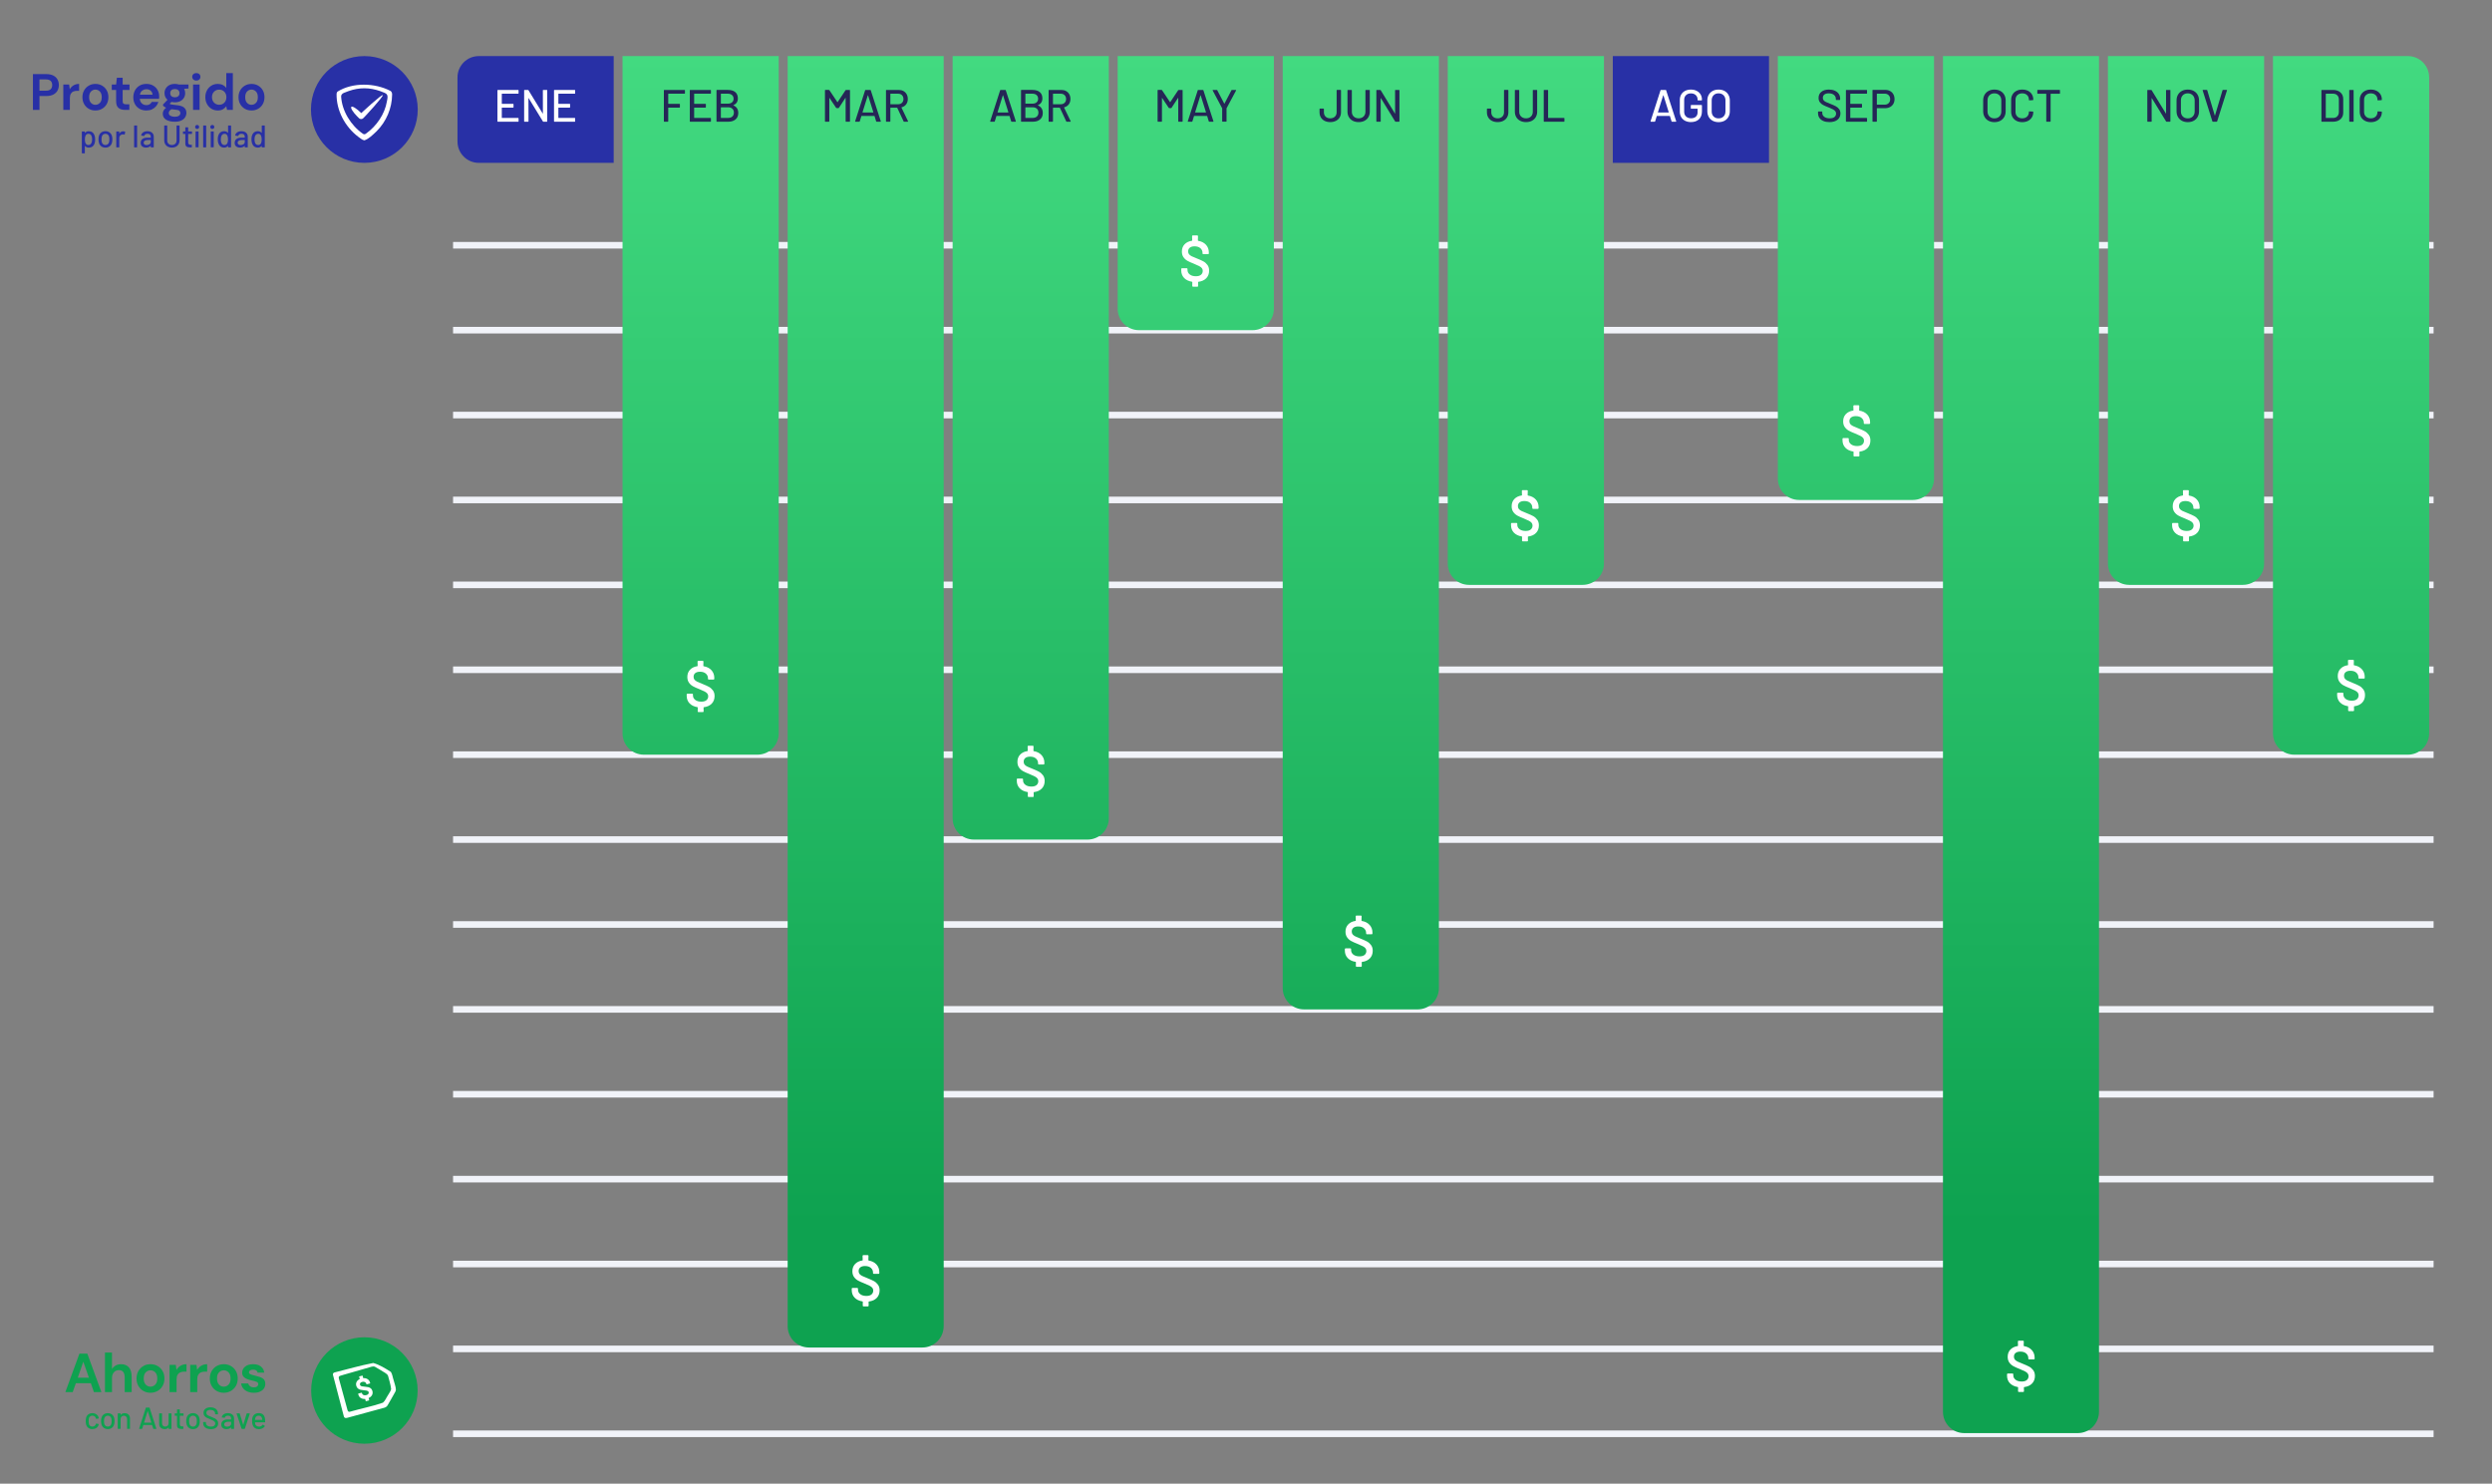 <?xml version="1.0" encoding="UTF-8"?>
<svg id="Layer_1" xmlns="http://www.w3.org/2000/svg" xmlns:xlink="http://www.w3.org/1999/xlink" version="1.1" viewBox="0 0 1755.056 1045.088">
  <rect x="0" y="0" width="1755.056" height="1045.088" fill="#808080" stroke="none"/>
  <!-- Generator: Adobe Illustrator 29.5.0, SVG Export Plug-In . SVG Version: 2.1.0 Build 137)  -->
  <defs>
    <style>
      .st0 {
        fill: #0ea250;
      }

      .st1 {
        fill: #252656;
      }

      .st2 {
        fill: url(#linear-gradient);
      }

      .st3 {
        fill: #f1f3f9;
      }

      .st4 {
        fill: #fff;
      }

      .st5 {
        fill: #2830a6;
      }
    </style>
    <linearGradient id="linear-gradient" x1="1074.619" y1="469.457" x2="1074.619" y2="-500.496" gradientTransform="translate(0 540)" gradientUnits="userSpaceOnUse">
      <stop offset=".15" stop-color="#0ea250"/>
      <stop offset="1" stop-color="#42da80"/>
    </linearGradient>
  </defs>
  <g>
    <g>
      <rect class="st3" x="319.086" y="170.428" width="1394.831" height="4.649"/>
      <rect class="st3" x="319.086" y="230.233" width="1394.831" height="4.649"/>
      <rect class="st3" x="319.086" y="290.038" width="1394.831" height="4.649"/>
      <rect class="st3" x="319.086" y="349.843" width="1394.831" height="4.649"/>
      <rect class="st3" x="319.086" y="409.648" width="1394.831" height="4.649"/>
      <rect class="st3" x="319.086" y="469.452" width="1394.831" height="4.649"/>
      <rect class="st3" x="319.086" y="529.257" width="1394.831" height="4.649"/>
      <rect class="st3" x="319.086" y="589.062" width="1394.831" height="4.649"/>
      <rect class="st3" x="319.086" y="708.671" width="1394.831" height="4.649"/>
      <rect class="st3" x="319.086" y="648.867" width="1394.831" height="4.649"/>
      <rect class="st3" x="319.086" y="768.459" width="1394.831" height="4.649"/>
      <rect class="st3" x="319.086" y="828.247" width="1394.831" height="4.649"/>
      <rect class="st3" x="319.086" y="888.035" width="1394.831" height="4.649"/>
      <rect class="st3" x="319.086" y="947.824" width="1394.831" height="4.649"/>
      <rect class="st3" x="319.086" y="1007.612" width="1394.831" height="4.649"/>
    </g>
    <path class="st5" d="M337.204,39.504h95v75.212h-95c-8.279,0-15-6.721-15-15v-45.212c0-8.279,6.721-15,15-15Z"/>
    <path class="st2" d="M765.912,591.386h-80c-8.284,0-15-6.716-15-15V39.504h110v536.882c0,8.284-6.716,15-15,15v-0ZM548.44,516.582V39.504h-110v477.077c0,8.284,6.716,15,15,15h80c8.284,0,15-6.716,15-15ZM897.148,217.558V39.504h-110v178.054c0,8.284,6.716,15,15,15h80c8.284,0,15-6.716,15-15ZM1013.384,695.996V39.504h-110v656.492c0,8.284,6.716,15,15,15h80c8.284,0,15-6.716,15-15v-0ZM1129.619,396.972V39.504h-110v357.468c0,8.284,6.716,15,15,15h80c8.284,0,15-6.716,15-15ZM1594.563,396.972V39.504h-110v357.468c0,8.284,6.716,15,15,15h80c8.284,0,15-6.716,15-15ZM1710.799,516.582V54.504c0-8.284-6.716-15-15-15h-95v477.077c0,8.284,6.716,15,15,15h80c8.284,0,15-6.716,15-15ZM1362.091,337.167V39.504h-110v297.663c0,8.284,6.716,15,15,15h80c8.284,0,15-6.716,15-15ZM1478.269,994.473V39.504h-109.885v954.968c0,8.276,6.709,14.984,14.984,14.984h79.916c8.276,0,14.984-6.709,14.984-14.984ZM664.618,934.175V39.504h-109.885v894.671c0,8.276,6.709,14.984,14.984,14.984h79.916c8.276,0,14.984-6.709,14.984-14.984Z"/>
    <rect class="st5" x="1135.855" y="39.504" width="110" height="75.212"/>
    <g>
      <path class="st4" d="M364.897,66.002h-11.36c-.086,0-.128.043-.128.128v6.88c0,.085.042.128.128.128h7.808c.213,0,.32.107.32.32v2.016c0,.213-.107.32-.32.32h-7.808c-.086,0-.128.043-.128.128v7.04c0,.085.042.128.128.128h11.36c.213,0,.32.107.32.32v2.016c0,.213-.107.32-.32.32h-14.24c-.213,0-.32-.106-.32-.32v-21.76c0-.213.106-.32.32-.32h14.24c.213,0,.32.107.32.32v2.016c0,.213-.107.32-.32.32Z"/>
      <path class="st4" d="M382.643,63.346h2.432c.213,0,.32.107.32.32v21.76c0,.213-.107.32-.32.32h-2.336c-.149,0-.278-.075-.384-.224l-10.016-16.352c-.021-.064-.054-.09-.096-.08-.043.011-.064.048-.064.112l.032,16.224c0,.213-.107.32-.32.32h-2.432c-.213,0-.32-.106-.32-.32v-21.76c0-.213.106-.32.32-.32h2.368c.149,0,.277.075.384.224l9.984,16.352c.021.064.053.091.096.08.042-.01.064-.048.064-.112l-.032-16.224c0-.213.106-.32.32-.32Z"/>
      <path class="st4" d="M404.743,66.002h-11.36c-.086,0-.128.043-.128.128v6.88c0,.085.042.128.128.128h7.808c.213,0,.32.107.32.32v2.016c0,.213-.107.32-.32.32h-7.808c-.086,0-.128.043-.128.128v7.04c0,.085.042.128.128.128h11.36c.213,0,.32.107.32.32v2.016c0,.213-.107.32-.32.32h-14.24c-.213,0-.32-.106-.32-.32v-21.76c0-.213.106-.32.32-.32h14.24c.213,0,.32.107.32.32v2.016c0,.213-.107.32-.32.32Z"/>
    </g>
    <g>
      <path class="st1" d="M482.077,66.002h-11.328c-.086,0-.128.043-.128.128v6.88c0,.085.042.128.128.128h7.776c.213,0,.32.107.32.32v2.016c0,.213-.107.32-.32.32h-7.776c-.086,0-.128.043-.128.128v9.504c0,.213-.107.32-.32.32h-2.432c-.213,0-.32-.106-.32-.32v-21.76c0-.213.106-.32.32-.32h14.208c.213,0,.32.107.32.32v2.016c0,.213-.107.32-.32.32Z"/>
      <path class="st1" d="M500.368,66.002h-11.36c-.086,0-.128.043-.128.128v6.88c0,.085.042.128.128.128h7.808c.213,0,.32.107.32.32v2.016c0,.213-.107.32-.32.32h-7.808c-.086,0-.128.043-.128.128v7.04c0,.085.042.128.128.128h11.36c.213,0,.32.107.32.32v2.016c0,.213-.107.32-.32.32h-14.24c-.213,0-.32-.106-.32-.32v-21.76c0-.213.106-.32.32-.32h14.24c.213,0,.32.107.32.32v2.016c0,.213-.107.32-.32.32Z"/>
      <path class="st1" d="M516.547,74.258c2.261.96,3.392,2.741,3.392,5.344,0,1.963-.651,3.478-1.952,4.544-1.301,1.067-2.998,1.6-5.088,1.6h-7.968c-.213,0-.32-.106-.32-.32v-21.76c0-.213.106-.32.32-.32h7.712c2.219,0,3.941.507,5.168,1.52,1.226,1.013,1.84,2.491,1.84,4.432,0,2.304-1.035,3.894-3.104,4.768-.107.064-.107.128,0,.192ZM507.682,66.129v6.752c0,.085.042.128.128.128h4.832c1.237,0,2.213-.309,2.928-.928.714-.619,1.072-1.461,1.072-2.528,0-1.088-.357-1.952-1.072-2.592-.715-.64-1.691-.96-2.928-.96h-4.832c-.086,0-.128.043-.128.128ZM515.795,82.05c.714-.672,1.072-1.584,1.072-2.736,0-1.152-.363-2.064-1.088-2.736-.726-.672-1.717-1.008-2.976-1.008h-4.992c-.086,0-.128.043-.128.128v7.232c0,.085.042.128.128.128h5.088c1.216,0,2.181-.336,2.896-1.008Z"/>
    </g>
    <g>
      <path class="st1" d="M595.88,63.346h2.432c.213,0,.32.107.32.32v21.76c0,.213-.107.32-.32.32h-2.432c-.213,0-.32-.106-.32-.32v-16.384c0-.064-.021-.106-.064-.128-.043-.021-.075,0-.096.064l-4.576,6.976c-.086.128-.214.192-.384.192h-1.216c-.149,0-.278-.064-.384-.192l-4.608-6.912c-.021-.064-.053-.085-.096-.064-.043.021-.064.064-.064.128v16.32c0,.213-.107.32-.32.32h-2.432c-.213,0-.32-.106-.32-.32v-21.76c0-.213.106-.32.32-.32h2.432c.17,0,.298.064.384.192l5.6,8.384c.021.021.053.032.096.032.042,0,.074-.011.096-.032l5.568-8.384c.106-.128.234-.192.384-.192Z"/>
      <path class="st1" d="M617.06,85.49l-1.152-3.744c-.021-.064-.064-.096-.128-.096h-8.992c-.064,0-.107.032-.128.096l-1.152,3.744c-.064.171-.192.256-.384.256h-2.592c-.235,0-.32-.117-.256-.352l7.008-21.792c.064-.17.192-.256.384-.256h3.2c.192,0,.32.085.384.256l7.072,21.792.032.128c0,.149-.096.224-.288.224h-2.624c-.192,0-.32-.085-.384-.256ZM607.476,79.169c.032.032.069.048.112.048h7.36c.042,0,.08-.016.112-.048.032-.032.037-.069.016-.112l-3.712-11.872c-.021-.042-.054-.064-.096-.064-.043,0-.075.021-.096.064l-3.712,11.872c-.022.043-.016.08.016.112Z"/>
      <path class="st1" d="M636.401,85.522l-4.48-9.568c-.021-.064-.064-.096-.128-.096h-4.608c-.086,0-.128.043-.128.128v9.44c0,.213-.107.32-.32.32h-2.432c-.213,0-.32-.106-.32-.32v-21.76c0-.213.106-.32.32-.32h8.608c1.28,0,2.405.267,3.376.8.97.534,1.722,1.28,2.256,2.24.533.96.8,2.069.8,3.328,0,1.494-.389,2.758-1.168,3.792-.779,1.035-1.861,1.734-3.248,2.096-.085.043-.107.096-.064.16l4.64,9.6c.021.043.032.096.032.16,0,.149-.085.224-.256.224h-2.528c-.171,0-.288-.075-.352-.224ZM627.057,66.129v7.168c0,.086.042.128.128.128h5.344c1.13,0,2.037-.336,2.72-1.008.682-.672,1.024-1.562,1.024-2.672,0-1.13-.342-2.037-1.024-2.72-.683-.682-1.59-1.024-2.72-1.024h-5.344c-.086,0-.128.043-.128.128Z"/>
    </g>
    <g>
      <path class="st1" d="M712.156,85.49l-1.152-3.744c-.021-.064-.064-.096-.128-.096h-8.992c-.064,0-.107.032-.128.096l-1.152,3.744c-.064.171-.192.256-.384.256h-2.592c-.235,0-.32-.117-.256-.352l7.008-21.792c.064-.17.192-.256.384-.256h3.2c.192,0,.32.085.384.256l7.072,21.792.032.128c0,.149-.096.224-.288.224h-2.624c-.192,0-.32-.085-.384-.256ZM702.572,79.169c.032.032.069.048.112.048h7.36c.042,0,.08-.016.112-.048.032-.032.037-.069.016-.112l-3.712-11.872c-.021-.042-.054-.064-.096-.064-.043,0-.075.021-.096.064l-3.712,11.872c-.022.043-.016.08.016.112Z"/>
      <path class="st1" d="M731.017,74.258c2.261.96,3.392,2.741,3.392,5.344,0,1.963-.651,3.478-1.952,4.544-1.301,1.067-2.998,1.6-5.088,1.6h-7.968c-.213,0-.32-.106-.32-.32v-21.76c0-.213.106-.32.32-.32h7.712c2.219,0,3.941.507,5.168,1.52,1.226,1.013,1.84,2.491,1.84,4.432,0,2.304-1.035,3.894-3.104,4.768-.107.064-.107.128,0,.192ZM722.153,66.129v6.752c0,.085.042.128.128.128h4.832c1.237,0,2.213-.309,2.928-.928.714-.619,1.072-1.461,1.072-2.528,0-1.088-.357-1.952-1.072-2.592-.715-.64-1.691-.96-2.928-.96h-4.832c-.086,0-.128.043-.128.128ZM730.265,82.05c.714-.672,1.072-1.584,1.072-2.736,0-1.152-.363-2.064-1.088-2.736-.726-.672-1.717-1.008-2.976-1.008h-4.992c-.086,0-.128.043-.128.128v7.232c0,.085.042.128.128.128h5.088c1.216,0,2.181-.336,2.896-1.008Z"/>
      <path class="st1" d="M750.933,85.522l-4.48-9.568c-.021-.064-.064-.096-.128-.096h-4.608c-.086,0-.128.043-.128.128v9.44c0,.213-.107.32-.32.32h-2.432c-.213,0-.32-.106-.32-.32v-21.76c0-.213.106-.32.32-.32h8.608c1.28,0,2.405.267,3.376.8.97.534,1.722,1.28,2.256,2.24.533.96.8,2.069.8,3.328,0,1.494-.389,2.758-1.168,3.792-.779,1.035-1.861,1.734-3.248,2.096-.085.043-.107.096-.064.16l4.64,9.6c.021.043.032.096.032.16,0,.149-.085.224-.256.224h-2.528c-.171,0-.288-.075-.352-.224ZM741.589,66.129v7.168c0,.086.042.128.128.128h5.344c1.13,0,2.037-.336,2.72-1.008.682-.672,1.024-1.562,1.024-2.672,0-1.13-.342-2.037-1.024-2.72-.683-.682-1.59-1.024-2.72-1.024h-5.344c-.086,0-.128.043-.128.128Z"/>
    </g>
    <g>
      <path class="st1" d="M830.14,63.346h2.432c.213,0,.32.107.32.32v21.76c0,.213-.107.32-.32.32h-2.432c-.214,0-.32-.106-.32-.32v-16.384c0-.064-.021-.106-.063-.128-.043-.021-.075,0-.097.064l-4.575,6.976c-.086.128-.214.192-.385.192h-1.216c-.149,0-.277-.064-.384-.192l-4.608-6.912c-.021-.064-.053-.085-.096-.064-.043.021-.064.064-.064.128v16.32c0,.213-.106.32-.319.32h-2.433c-.213,0-.319-.106-.319-.32v-21.76c0-.213.106-.32.319-.32h2.433c.17,0,.298.064.384.192l5.6,8.384c.021.021.054.032.097.032.042,0,.074-.011.096-.032l5.568-8.384c.106-.128.234-.192.384-.192Z"/>
      <path class="st1" d="M851.32,85.49l-1.152-3.744c-.021-.064-.063-.096-.128-.096h-8.992c-.063,0-.106.032-.128.096l-1.151,3.744c-.064.171-.192.256-.385.256h-2.592c-.234,0-.319-.117-.256-.352l7.008-21.792c.064-.17.192-.256.385-.256h3.199c.192,0,.32.085.385.256l7.071,21.792.032.128c0,.149-.096.224-.288.224h-2.624c-.191,0-.32-.085-.384-.256ZM841.736,79.169c.032.032.069.048.112.048h7.359c.043,0,.08-.016.112-.048.032-.032.037-.069.016-.112l-3.712-11.872c-.021-.042-.054-.064-.096-.064-.043,0-.075.021-.096.064l-3.712,11.872c-.022.043-.017.08.016.112Z"/>
      <path class="st1" d="M860.75,85.394v-8.992c0-.085-.011-.138-.032-.16l-6.655-12.512c-.021-.042-.032-.096-.032-.16,0-.149.085-.224.256-.224h2.624c.192,0,.32.075.384.224l4.896,9.376c.021.043.053.064.096.064s.074-.021.096-.064l4.896-9.376c.063-.149.191-.224.384-.224h2.656c.106,0,.187.038.24.112.053.075.048.166-.017.272l-6.688,12.512c-.021.021-.032.075-.032.16v8.992c0,.213-.107.32-.32.32h-2.432c-.214,0-.32-.106-.32-.32Z"/>
    </g>
    <g>
      <path class="st1" d="M932.892,85.138c-1.142-.576-2.021-1.387-2.64-2.432-.619-1.045-.929-2.25-.929-3.616v-2.272c0-.213.107-.32.32-.32h2.432c.214,0,.32.107.32.32v2.272c0,1.28.405,2.309,1.216,3.088s1.898,1.168,3.265,1.168c1.322,0,2.399-.389,3.231-1.168s1.248-1.808,1.248-3.088v-15.424c0-.213.106-.32.32-.32h2.432c.213,0,.32.107.32.32v15.424c0,1.365-.315,2.571-.944,3.616-.629,1.045-1.52,1.856-2.672,2.432-1.151.576-2.464.864-3.936.864-1.516,0-2.844-.288-3.984-.864Z"/>
      <path class="st1" d="M952.758,85.09c-1.184-.608-2.106-1.472-2.768-2.592-.662-1.12-.992-2.405-.992-3.856v-14.976c0-.213.106-.32.32-.32h2.432c.213,0,.32.107.32.32v15.04c0,1.387.442,2.507,1.327,3.36.886.854,2.043,1.28,3.473,1.28,1.429,0,2.581-.427,3.456-1.28.874-.853,1.312-1.973,1.312-3.36v-15.04c0-.213.106-.32.32-.32h2.432c.213,0,.32.107.32.32v14.976c0,1.451-.325,2.736-.976,3.856-.651,1.12-1.568,1.984-2.753,2.592-1.184.608-2.555.912-4.111.912-1.558,0-2.928-.304-4.112-.912Z"/>
      <path class="st1" d="M982.838,63.346h2.432c.213,0,.32.107.32.32v21.76c0,.213-.107.32-.32.32h-2.336c-.149,0-.277-.075-.384-.224l-10.016-16.352c-.021-.064-.054-.09-.097-.08s-.063.048-.063.112l.031,16.224c0,.213-.106.32-.319.32h-2.433c-.213,0-.319-.106-.319-.32v-21.76c0-.213.106-.32.319-.32h2.368c.149,0,.277.075.384.224l9.984,16.352c.021.064.053.091.096.08.043-.01.064-.048.064-.112l-.032-16.224c0-.213.106-.32.32-.32Z"/>
    </g>
    <g>
      <path class="st1" d="M1050.777,85.138c-1.142-.576-2.021-1.387-2.641-2.432-.619-1.045-.928-2.25-.928-3.616v-2.272c0-.213.106-.32.32-.32h2.432c.213,0,.32.107.32.32v2.272c0,1.28.404,2.309,1.216,3.088.811.779,1.898,1.168,3.264,1.168,1.322,0,2.4-.389,3.232-1.168s1.248-1.808,1.248-3.088v-15.424c0-.213.106-.32.319-.32h2.433c.213,0,.319.107.319.32v15.424c0,1.365-.314,2.571-.943,3.616-.63,1.045-1.521,1.856-2.672,2.432-1.152.576-2.464.864-3.937.864-1.515,0-2.843-.288-3.983-.864Z"/>
      <path class="st1" d="M1070.642,85.09c-1.185-.608-2.107-1.472-2.769-2.592s-.992-2.405-.992-3.856v-14.976c0-.213.106-.32.32-.32h2.432c.214,0,.32.107.32.32v15.04c0,1.387.442,2.507,1.328,3.36.885.854,2.042,1.28,3.472,1.28s2.581-.427,3.456-1.28c.875-.853,1.312-1.973,1.312-3.36v-15.04c0-.213.106-.32.319-.32h2.433c.213,0,.319.107.319.32v14.976c0,1.451-.325,2.736-.976,3.856-.651,1.12-1.568,1.984-2.752,2.592-1.184.608-2.555.912-4.112.912s-2.928-.304-4.111-.912Z"/>
      <path class="st1" d="M1087.218,85.426v-21.76c0-.213.106-.32.32-.32h2.432c.213,0,.32.107.32.32v19.296c0,.085.042.128.128.128h11.04c.213,0,.32.107.32.32v2.016c0,.213-.107.32-.32.32h-13.92c-.214,0-.32-.106-.32-.32Z"/>
    </g>
    <g>
      <path class="st4" d="M1177.232,85.49l-1.152-3.744c-.021-.064-.063-.096-.128-.096h-8.992c-.063,0-.106.032-.128.096l-1.151,3.744c-.064.171-.192.256-.385.256h-2.592c-.234,0-.319-.117-.256-.352l7.008-21.792c.064-.17.192-.256.385-.256h3.199c.192,0,.32.085.385.256l7.071,21.792.032.128c0,.149-.096.224-.288.224h-2.624c-.191,0-.32-.085-.384-.256ZM1167.648,79.169c.032.032.069.048.112.048h7.359c.043,0,.08-.016.112-.048.032-.032.037-.069.016-.112l-3.712-11.872c-.021-.042-.054-.064-.096-.064-.043,0-.075.021-.096.064l-3.712,11.872c-.022.043-.017.08.016.112Z"/>
      <path class="st4" d="M1186.781,85.09c-1.185-.608-2.102-1.472-2.752-2.592-.651-1.12-.977-2.405-.977-3.856v-8.192c0-1.472.325-2.763.977-3.872.65-1.109,1.567-1.968,2.752-2.576,1.184-.608,2.544-.912,4.08-.912,1.535,0,2.89.299,4.063.896,1.173.597,2.085,1.424,2.736,2.48.65,1.056.976,2.245.976,3.568v.352c0,.213-.106.32-.32.32h-2.432c-.214,0-.32-.106-.32-.32v-.288c0-1.28-.432-2.32-1.296-3.12-.863-.8-2-1.2-3.407-1.2-1.43,0-2.576.416-3.44,1.248-.864.832-1.296,1.942-1.296,3.328v8.384c0,1.387.448,2.496,1.344,3.328.896.832,2.069,1.248,3.521,1.248,1.407,0,2.522-.368,3.344-1.104.821-.736,1.231-1.744,1.231-3.024v-2.464c0-.085-.043-.128-.128-.128h-4.319c-.214,0-.32-.106-.32-.32v-1.984c0-.213.106-.32.32-.32h7.199c.214,0,.32.107.32.32v4.064c0,2.454-.699,4.342-2.096,5.664-1.397,1.323-3.291,1.984-5.68,1.984-1.536,0-2.896-.304-4.08-.912Z"/>
      <path class="st4" d="M1206.211,85.074c-1.195-.64-2.123-1.541-2.784-2.704-.661-1.163-.992-2.501-.992-4.016v-7.616c0-1.515.331-2.848.992-4,.661-1.152,1.589-2.048,2.784-2.688,1.194-.64,2.57-.96,4.128-.96,1.578,0,2.965.32,4.16.96,1.194.64,2.122,1.536,2.783,2.688.661,1.152.992,2.485.992,4v7.616c0,1.515-.331,2.854-.992,4.016-.661,1.163-1.589,2.064-2.783,2.704-1.195.64-2.582.96-4.16.96-1.558,0-2.934-.32-4.128-.96ZM1213.858,82.034c.896-.896,1.345-2.08,1.345-3.552v-7.776c0-1.493-.448-2.693-1.345-3.6-.896-.906-2.069-1.36-3.52-1.36-1.451,0-2.619.454-3.504,1.36-.886.907-1.328,2.107-1.328,3.6v7.776c0,1.472.442,2.656,1.328,3.552.885.896,2.053,1.344,3.504,1.344,1.45,0,2.624-.448,3.52-1.344Z"/>
    </g>
    <g>
      <path class="st1" d="M1284.162,85.233c-1.206-.512-2.134-1.237-2.784-2.176-.651-.938-.977-2.037-.977-3.296v-.928c0-.213.106-.32.32-.32h2.336c.213,0,.32.107.32.32v.768c0,1.088.469,1.984,1.408,2.688.938.704,2.229,1.056,3.871,1.056,1.473,0,2.581-.309,3.328-.928.747-.618,1.12-1.429,1.12-2.432,0-.661-.191-1.227-.576-1.696-.384-.469-.943-.901-1.68-1.296-.736-.395-1.808-.869-3.216-1.424-1.558-.597-2.79-1.141-3.696-1.632-.907-.49-1.659-1.136-2.256-1.936-.598-.8-.896-1.808-.896-3.024,0-1.834.655-3.274,1.968-4.32,1.312-1.045,3.088-1.568,5.328-1.568,1.578,0,2.965.267,4.16.8,1.194.534,2.116,1.28,2.768,2.24.65.96.976,2.07.976,3.328v.64c0,.213-.106.32-.319.32h-2.4c-.214,0-.32-.106-.32-.32v-.48c0-1.109-.442-2.032-1.327-2.768-.886-.736-2.107-1.104-3.664-1.104-1.323,0-2.348.272-3.072.816-.726.544-1.088,1.328-1.088,2.352,0,.704.181,1.28.544,1.728.362.448.9.848,1.616,1.2.714.352,1.808.805,3.279,1.36,1.515.598,2.741,1.147,3.681,1.648.938.501,1.717,1.163,2.336,1.984.618.822.928,1.84.928,3.056,0,1.877-.688,3.365-2.064,4.464-1.376,1.099-3.27,1.648-5.68,1.648-1.643,0-3.066-.256-4.271-.768Z"/>
      <path class="st1" d="M1314.597,66.002h-11.359c-.086,0-.129.043-.129.128v6.88c0,.085.043.128.129.128h7.808c.213,0,.32.107.32.32v2.016c0,.213-.107.32-.32.32h-7.808c-.086,0-.129.043-.129.128v7.04c0,.085.043.128.129.128h11.359c.213,0,.32.107.32.32v2.016c0,.213-.107.32-.32.32h-14.24c-.213,0-.319-.106-.319-.32v-21.76c0-.213.106-.32.319-.32h14.24c.213,0,.32.107.32.32v2.016c0,.213-.107.32-.32.32Z"/>
      <path class="st1" d="M1331.147,64.129c.992.544,1.76,1.307,2.304,2.288.544.981.816,2.112.816,3.392,0,1.28-.278,2.4-.832,3.36-.556.96-1.34,1.707-2.353,2.24-1.014.533-2.182.8-3.504.8h-5.632c-.086,0-.128.043-.128.128v9.088c0,.213-.107.32-.32.32h-2.432c-.214,0-.32-.106-.32-.32v-21.792c0-.213.106-.32.32-.32h8.64c1.301,0,2.448.272,3.44.816ZM1330.123,72.658c.715-.704,1.072-1.632,1.072-2.784,0-1.173-.357-2.117-1.072-2.832-.715-.714-1.659-1.072-2.832-1.072h-5.344c-.086,0-.128.043-.128.128v7.488c0,.085.042.128.128.128h5.344c1.173,0,2.117-.352,2.832-1.056Z"/>
    </g>
    <g>
      <path class="st1" d="M1400.476,85.074c-1.195-.64-2.123-1.541-2.784-2.704-.661-1.163-.992-2.501-.992-4.016v-7.616c0-1.515.331-2.848.992-4,.661-1.152,1.589-2.048,2.784-2.688,1.194-.64,2.57-.96,4.128-.96,1.578,0,2.965.32,4.16.96,1.194.64,2.122,1.536,2.783,2.688.661,1.152.992,2.485.992,4v7.616c0,1.515-.331,2.854-.992,4.016-.661,1.163-1.589,2.064-2.783,2.704-1.195.64-2.582.96-4.16.96-1.558,0-2.934-.32-4.128-.96ZM1408.124,82.034c.896-.896,1.345-2.08,1.345-3.552v-7.776c0-1.493-.448-2.693-1.345-3.6-.896-.906-2.069-1.36-3.52-1.36-1.451,0-2.619.454-3.504,1.36-.886.907-1.328,2.107-1.328,3.6v7.776c0,1.472.442,2.656,1.328,3.552.885.896,2.053,1.344,3.504,1.344,1.45,0,2.624-.448,3.52-1.344Z"/>
      <path class="st1" d="M1420.131,85.122c-1.185-.608-2.102-1.472-2.752-2.592-.651-1.12-.977-2.405-.977-3.856v-8.288c0-1.451.325-2.725.977-3.824.65-1.099,1.567-1.952,2.752-2.56,1.184-.608,2.544-.912,4.08-.912,1.535,0,2.89.293,4.063.88,1.173.587,2.085,1.414,2.736,2.48.65,1.067.976,2.304.976,3.712v.032c0,.107-.032.192-.096.256-.064.064-.139.096-.225.096l-2.432.128c-.214,0-.32-.096-.32-.288v-.096c0-1.365-.427-2.464-1.279-3.296-.854-.832-1.995-1.248-3.424-1.248-1.43,0-2.576.416-3.44,1.248s-1.296,1.931-1.296,3.296v8.512c0,1.365.432,2.464,1.296,3.296s2.011,1.248,3.44,1.248c1.429,0,2.57-.416,3.424-1.248.853-.832,1.279-1.931,1.279-3.296v-.064c0-.192.106-.288.32-.288l2.432.128c.214,0,.32.107.32.32,0,1.408-.325,2.651-.976,3.728-.651,1.078-1.563,1.915-2.736,2.512-1.174.597-2.528.896-4.063.896-1.536,0-2.896-.304-4.08-.912Z"/>
      <path class="st1" d="M1450.793,63.666v2.048c0,.214-.107.32-.32.32h-6.144c-.086,0-.129.043-.129.128v19.264c0,.213-.106.32-.319.32h-2.433c-.213,0-.319-.106-.319-.32v-19.264c0-.085-.043-.128-.128-.128h-5.856c-.214,0-.32-.106-.32-.32v-2.048c0-.213.106-.32.32-.32h15.328c.213,0,.32.107.32.32Z"/>
    </g>
    <g>
      <path class="st1" d="M1525.802,63.346h2.433c.213,0,.319.107.319.32v21.76c0,.213-.106.32-.319.32h-2.336c-.149,0-.278-.075-.385-.224l-10.016-16.352c-.021-.064-.054-.09-.096-.08-.043.011-.064.048-.064.112l.032,16.224c0,.213-.107.32-.32.32h-2.432c-.214,0-.32-.106-.32-.32v-21.76c0-.213.106-.32.32-.32h2.368c.148,0,.276.075.384.224l9.984,16.352c.021.064.053.091.096.08.042-.01.063-.048.063-.112l-.031-16.224c0-.213.106-.32.319-.32Z"/>
      <path class="st1" d="M1536.662,85.074c-1.194-.64-2.123-1.541-2.784-2.704-.661-1.163-.991-2.501-.991-4.016v-7.616c0-1.515.33-2.848.991-4,.661-1.152,1.59-2.048,2.784-2.688,1.194-.64,2.57-.96,4.128-.96,1.579,0,2.965.32,4.16.96,1.194.64,2.123,1.536,2.784,2.688.661,1.152.992,2.485.992,4v7.616c0,1.515-.331,2.854-.992,4.016-.661,1.163-1.59,2.064-2.784,2.704-1.195.64-2.581.96-4.16.96-1.558,0-2.934-.32-4.128-.96ZM1544.31,82.034c.896-.896,1.344-2.08,1.344-3.552v-7.776c0-1.493-.448-2.693-1.344-3.6-.896-.906-2.069-1.36-3.521-1.36-1.45,0-2.619.454-3.504,1.36-.886.907-1.328,2.107-1.328,3.6v7.776c0,1.472.442,2.656,1.328,3.552.885.896,2.054,1.344,3.504,1.344,1.451,0,2.624-.448,3.521-1.344Z"/>
      <path class="st1" d="M1558.131,85.49l-6.848-21.792-.032-.128c0-.149.097-.224.288-.224h2.592c.192,0,.32.085.385.256l5.279,17.696c.021.043.054.064.097.064.042,0,.074-.021.096-.064l5.28-17.696c.063-.17.181-.256.352-.256h2.528c.234,0,.32.117.256.352l-6.912,21.792c-.063.171-.192.256-.384.256h-2.592c-.192,0-.32-.085-.385-.256Z"/>
    </g>
    <g>
      <path class="st1" d="M1634.927,85.426v-21.76c0-.213.106-.32.319-.32h7.744c2.219,0,3.989.582,5.312,1.744,1.322,1.163,1.983,2.715,1.983,4.656v9.6c0,1.941-.661,3.493-1.983,4.656-1.323,1.163-3.094,1.744-5.312,1.744h-7.744c-.213,0-.319-.106-.319-.32ZM1638.127,83.09h4.991c1.237,0,2.225-.379,2.96-1.136.736-.757,1.115-1.776,1.137-3.056v-8.704c0-1.28-.368-2.299-1.104-3.056s-1.733-1.136-2.992-1.136h-4.991c-.086,0-.129.043-.129.128v16.832c0,.085.043.128.129.128Z"/>
      <path class="st1" d="M1654.523,85.426v-21.76c0-.213.106-.32.319-.32h2.433c.213,0,.319.107.319.32v21.76c0,.213-.106.32-.319.32h-2.433c-.213,0-.319-.106-.319-.32Z"/>
      <path class="st1" d="M1665.624,85.122c-1.185-.608-2.102-1.472-2.752-2.592-.651-1.12-.977-2.405-.977-3.856v-8.288c0-1.451.325-2.725.977-3.824.65-1.099,1.567-1.952,2.752-2.56,1.184-.608,2.544-.912,4.08-.912,1.535,0,2.89.293,4.063.88,1.173.587,2.085,1.414,2.736,2.48.65,1.067.976,2.304.976,3.712v.032c0,.107-.032.192-.096.256-.064.064-.139.096-.225.096l-2.432.128c-.214,0-.32-.096-.32-.288v-.096c0-1.365-.427-2.464-1.279-3.296-.854-.832-1.995-1.248-3.424-1.248-1.43,0-2.576.416-3.44,1.248s-1.296,1.931-1.296,3.296v8.512c0,1.365.432,2.464,1.296,3.296s2.011,1.248,3.44,1.248c1.429,0,2.57-.416,3.424-1.248.853-.832,1.279-1.931,1.279-3.296v-.064c0-.192.106-.288.32-.288l2.432.128c.214,0,.32.107.32.32,0,1.408-.325,2.651-.976,3.728-.651,1.078-1.563,1.915-2.736,2.512-1.174.597-2.528.896-4.063.896-1.536,0-2.896-.304-4.08-.912Z"/>
    </g>
    <path class="st4" d="M1663.618,494.94c-1.334,1.389-3.185,2.233-5.552,2.532-.136.053-.204.136-.204.246l.04,2.695c0,.136-.047.253-.143.346-.095.096-.211.143-.347.143h-3.183c-.138,0-.253-.047-.347-.143-.096-.093-.143-.209-.143-.346l.04-2.735c0-.11-.068-.193-.204-.246-2.367-.382-4.225-1.273-5.572-2.675s-2.022-3.177-2.022-5.33v-1.02c0-.136.048-.249.143-.346s.211-.143.347-.143h3.429c.136,0,.253.047.347.143.096.096.143.209.143.346v.778c0,1.253.532,2.293,1.593,3.123s2.504,1.246,4.328,1.246c1.605,0,2.809-.356,3.613-1.063.802-.708,1.204-1.618,1.204-2.735,0-.764-.218-1.409-.653-1.94-.437-.532-1.07-1.007-1.899-1.429-.831-.422-2.062-.974-3.695-1.655-1.824-.708-3.308-1.372-4.451-2-1.143-.625-2.097-1.475-2.858-2.552-.763-1.073-1.143-2.416-1.143-4.02,0-2.07.631-3.771,1.897-5.104s2.987-2.163,5.165-2.492c.136-.053.204-.136.204-.243l-.081-3.024c0-.136.047-.249.143-.346.095-.096.211-.143.347-.143h3.185c.136,0,.251.047.347.143.095.096.143.209.143.346l-.081,3.064c0,.11.066.189.203.246,2.314.379,4.145,1.306,5.492,2.774s2.02,3.28,2.02,5.429v.694c0,.136-.047.253-.143.349-.095.096-.211.143-.347.143h-3.471c-.136,0-.251-.047-.346-.143-.096-.096-.143-.213-.143-.349v-.449c0-1.279-.498-2.359-1.49-3.246-.995-.884-2.362-1.326-4.104-1.326-1.444,0-2.56.312-3.349.94-.789.625-1.183,1.509-1.183,2.652,0,.817.209,1.485.633,2.0.42.518,1.047.987,1.877,1.409s2.103.96,3.818,1.615c1.851.734,3.328,1.402,4.431,2,1.101.598,2.047,1.435,2.838,2.509.789,1.077,1.183,2.419,1.183,4.024,0,2.15-.666,3.921-2,5.306Z"/>
    <path class="st4" d="M1547.382,375.381c-1.334,1.389-3.185,2.233-5.552,2.532-.136.053-.204.136-.204.246l.04,2.695c0,.136-.047.253-.143.346-.095.096-.211.143-.347.143h-3.183c-.138,0-.253-.047-.347-.143-.096-.093-.143-.209-.143-.346l.04-2.735c0-.11-.068-.193-.204-.246-2.367-.382-4.225-1.273-5.572-2.675s-2.022-3.177-2.022-5.33v-1.02c0-.136.048-.249.143-.346s.211-.143.347-.143h3.429c.136,0,.253.047.347.143.096.096.143.209.143.346v.778c0,1.253.532,2.293,1.593,3.123s2.504,1.246,4.328,1.246c1.605,0,2.809-.356,3.613-1.063.802-.708,1.204-1.618,1.204-2.735,0-.764-.218-1.409-.653-1.94-.437-.532-1.07-1.007-1.899-1.429-.831-.422-2.062-.974-3.695-1.655-1.824-.708-3.308-1.372-4.451-2-1.143-.625-2.097-1.475-2.858-2.552-.763-1.073-1.143-2.416-1.143-4.02,0-2.07.631-3.771,1.897-5.104s2.987-2.163,5.165-2.492c.136-.053.204-.136.204-.243l-.081-3.024c0-.136.047-.249.143-.346.095-.096.211-.143.347-.143h3.185c.136,0,.251.047.347.143.095.096.143.209.143.346l-.081,3.064c0,.11.066.189.203.246,2.314.379,4.145,1.306,5.492,2.774s2.02,3.28,2.02,5.429v.694c0,.136-.047.253-.143.349-.095.096-.211.143-.347.143h-3.471c-.136,0-.251-.047-.346-.143-.096-.096-.143-.213-.143-.349v-.449c0-1.279-.498-2.359-1.49-3.246-.995-.884-2.362-1.326-4.104-1.326-1.444,0-2.56.312-3.349.94-.789.625-1.183,1.509-1.183,2.652,0,.817.209,1.485.633,2.0.42.518,1.047.987,1.877,1.409s2.103.96,3.818,1.615c1.851.734,3.328,1.402,4.431,2,1.101.598,2.047,1.435,2.838,2.509.789,1.077,1.183,2.419,1.183,4.024,0,2.15-.666,3.921-2,5.306Z"/>
    <path class="st4" d="M1431.146,974.515c-1.334,1.389-3.185,2.233-5.552,2.532-.136.053-.204.136-.204.246l.04,2.695c0,.136-.047.253-.143.346-.095.096-.211.143-.347.143h-3.183c-.138,0-.253-.047-.347-.143-.096-.093-.143-.209-.143-.346l.04-2.735c0-.11-.068-.193-.204-.246-2.367-.382-4.225-1.273-5.572-2.675s-2.022-3.177-2.022-5.33v-1.02c0-.136.048-.249.143-.346s.211-.143.347-.143h3.429c.136,0,.253.047.347.143.096.096.143.209.143.346v.778c0,1.253.532,2.293,1.593,3.123s2.504,1.246,4.328,1.246c1.605,0,2.809-.356,3.613-1.063.802-.708,1.204-1.618,1.204-2.735,0-.764-.218-1.409-.653-1.94-.437-.532-1.07-1.007-1.899-1.429-.831-.422-2.062-.974-3.695-1.655-1.824-.708-3.308-1.372-4.451-2-1.143-.625-2.097-1.475-2.858-2.552-.763-1.073-1.143-2.416-1.143-4.02,0-2.07.631-3.771,1.897-5.104s2.987-2.163,5.165-2.492c.136-.053.204-.136.204-.243l-.081-3.024c0-.136.047-.249.143-.346.095-.096.211-.143.347-.143h3.185c.136,0,.251.047.347.143.095.096.143.209.143.346l-.081,3.064c0,.11.066.189.203.246,2.314.379,4.145,1.306,5.492,2.774s2.02,3.28,2.02,5.429v.694c0,.136-.047.253-.143.349-.095.096-.211.143-.347.143h-3.471c-.136,0-.251-.047-.346-.143-.096-.096-.143-.213-.143-.349v-.449c0-1.279-.498-2.359-1.49-3.246-.995-.884-2.362-1.326-4.104-1.326-1.444,0-2.56.312-3.349.94-.789.625-1.183,1.509-1.183,2.652,0,.817.209,1.485.633,2.0.42.518,1.047.987,1.877,1.409s2.103.96,3.818,1.615c1.851.734,3.328,1.402,4.431,2,1.101.598,2.047,1.435,2.838,2.509.789,1.077,1.183,2.419,1.183,4.024,0,2.15-.666,3.921-2,5.306Z"/>
    <path class="st4" d="M1315.267,315.576c-1.334,1.389-3.185,2.233-5.552,2.532-.136.053-.204.136-.204.246l.04,2.695c0,.136-.047.253-.143.346-.095.096-.211.143-.347.143h-3.183c-.138,0-.253-.047-.347-.143-.096-.093-.143-.209-.143-.346l.04-2.735c0-.11-.068-.193-.204-.246-2.367-.382-4.225-1.273-5.572-2.675s-2.022-3.177-2.022-5.33v-1.02c0-.136.048-.249.143-.346s.211-.143.347-.143h3.429c.136,0,.253.047.347.143.096.096.143.209.143.346v.778c0,1.253.532,2.293,1.593,3.123s2.504,1.246,4.328,1.246c1.605,0,2.809-.356,3.613-1.063.802-.708,1.204-1.618,1.204-2.735,0-.764-.218-1.409-.653-1.94-.437-.532-1.07-1.007-1.899-1.429-.831-.422-2.062-.974-3.695-1.655-1.824-.708-3.308-1.372-4.451-2-1.143-.625-2.097-1.475-2.858-2.552-.763-1.073-1.143-2.416-1.143-4.02,0-2.07.631-3.771,1.897-5.104s2.987-2.163,5.165-2.492c.136-.053.204-.136.204-.243l-.081-3.024c0-.136.047-.249.143-.346.095-.096.211-.143.347-.143h3.185c.136,0,.251.047.347.143.095.096.143.209.143.346l-.081,3.064c0,.11.066.189.203.246,2.314.379,4.145,1.306,5.492,2.774s2.02,3.28,2.02,5.429v.694c0,.136-.047.253-.143.349-.095.096-.211.143-.347.143h-3.471c-.136,0-.251-.047-.346-.143-.096-.096-.143-.213-.143-.349v-.449c0-1.279-.498-2.359-1.49-3.246-.995-.884-2.362-1.326-4.104-1.326-1.444,0-2.56.312-3.349.94-.789.625-1.183,1.509-1.183,2.652,0,.817.209,1.485.633,2.0.42.518,1.047.987,1.877,1.409s2.103.96,3.818,1.615c1.851.734,3.328,1.402,4.431,2,1.101.598,2.047,1.435,2.838,2.509.789,1.077,1.183,2.419,1.183,4.024,0,2.15-.666,3.921-2,5.306Z"/>
    <path class="st4" d="M1081.81,375.381c-1.334,1.389-3.185,2.233-5.552,2.532-.136.053-.204.136-.204.246l.04,2.695c0,.136-.047.253-.143.346-.095.096-.211.143-.347.143h-3.183c-.138,0-.253-.047-.347-.143-.096-.093-.143-.209-.143-.346l.04-2.735c0-.11-.068-.193-.204-.246-2.367-.382-4.225-1.273-5.572-2.675s-2.022-3.177-2.022-5.33v-1.02c0-.136.048-.249.143-.346s.211-.143.347-.143h3.429c.136,0,.253.047.347.143.096.096.143.209.143.346v.778c0,1.253.532,2.293,1.593,3.123s2.504,1.246,4.328,1.246c1.605,0,2.809-.356,3.613-1.063.802-.708,1.204-1.618,1.204-2.735,0-.764-.218-1.409-.653-1.94-.437-.532-1.07-1.007-1.899-1.429-.831-.422-2.062-.974-3.695-1.655-1.824-.708-3.308-1.372-4.451-2-1.143-.625-2.097-1.475-2.858-2.552-.763-1.073-1.143-2.416-1.143-4.02,0-2.07.631-3.771,1.897-5.104s2.987-2.163,5.165-2.492c.136-.053.204-.136.204-.243l-.081-3.024c0-.136.047-.249.143-.346.095-.096.211-.143.347-.143h3.185c.136,0,.251.047.347.143.095.096.143.209.143.346l-.081,3.064c0,.11.066.189.203.246,2.314.379,4.145,1.306,5.492,2.774s2.02,3.28,2.02,5.429v.694c0,.136-.047.253-.143.349-.095.096-.211.143-.347.143h-3.471c-.136,0-.251-.047-.346-.143-.096-.096-.143-.213-.143-.349v-.449c0-1.279-.498-2.359-1.49-3.246-.995-.884-2.362-1.326-4.104-1.326-1.444,0-2.56.312-3.349.94-.789.625-1.183,1.509-1.183,2.652,0,.817.209,1.485.633,2.0.42.518,1.047.987,1.877,1.409s2.103.96,3.818,1.615c1.851.734,3.328,1.402,4.431,2,1.101.598,2.047,1.435,2.838,2.509.789,1.077,1.183,2.419,1.183,4.024,0,2.15-.666,3.921-2,5.306Z"/>
    <path class="st4" d="M964.779,675.035c-1.334,1.389-3.185,2.233-5.552,2.532-.136.053-.204.136-.204.246l.04,2.695c0,.136-.047.253-.143.346-.095.096-.211.143-.347.143h-3.183c-.138,0-.253-.047-.347-.143-.096-.093-.143-.209-.143-.346l.04-2.735c0-.11-.068-.193-.204-.246-2.367-.382-4.225-1.273-5.572-2.675s-2.022-3.177-2.022-5.33v-1.02c0-.136.048-.249.143-.346s.211-.143.347-.143h3.429c.136,0,.253.047.347.143.096.096.143.209.143.346v.778c0,1.253.532,2.293,1.593,3.123s2.504,1.246,4.328,1.246c1.605,0,2.809-.356,3.613-1.063.802-.708,1.204-1.618,1.204-2.735,0-.764-.218-1.409-.653-1.94-.437-.532-1.07-1.007-1.899-1.429-.831-.422-2.062-.974-3.695-1.655-1.824-.708-3.308-1.372-4.451-2-1.143-.625-2.097-1.475-2.858-2.552-.763-1.073-1.143-2.416-1.143-4.02,0-2.07.631-3.771,1.897-5.104s2.987-2.163,5.165-2.492c.136-.053.204-.136.204-.243l-.081-3.024c0-.136.047-.249.143-.346.095-.096.211-.143.347-.143h3.185c.136,0,.251.047.347.143.095.096.143.209.143.346l-.081,3.064c0,.11.066.189.203.246,2.314.379,4.145,1.306,5.492,2.774s2.02,3.28,2.02,5.429v.694c0,.136-.047.253-.143.349-.095.096-.211.143-.347.143h-3.471c-.136,0-.251-.047-.346-.143-.096-.096-.143-.213-.143-.349v-.449c0-1.279-.498-2.359-1.49-3.246-.995-.884-2.362-1.326-4.104-1.326-1.444,0-2.56.312-3.349.94-.789.625-1.183,1.509-1.183,2.652,0,.817.209,1.485.633,2.0.42.518,1.047.987,1.877,1.409s2.103.96,3.818,1.615c1.851.734,3.328,1.402,4.431,2,1.101.598,2.047,1.435,2.838,2.509.789,1.077,1.183,2.419,1.183,4.024,0,2.15-.666,3.921-2,5.306Z"/>
    <path class="st4" d="M849.557,195.966c-1.334,1.389-3.185,2.233-5.552,2.532-.136.053-.204.136-.204.246l.04,2.695c0,.136-.047.253-.143.346-.095.096-.211.143-.347.143h-3.183c-.138,0-.253-.047-.347-.143-.096-.093-.143-.209-.143-.346l.04-2.735c0-.11-.068-.193-.204-.246-2.367-.382-4.225-1.273-5.572-2.675s-2.022-3.177-2.022-5.33v-1.02c0-.136.048-.249.143-.346s.211-.143.347-.143h3.429c.136,0,.253.047.347.143.096.096.143.209.143.346v.778c0,1.253.532,2.293,1.593,3.123s2.504,1.246,4.328,1.246c1.605,0,2.809-.356,3.613-1.063.802-.708,1.204-1.618,1.204-2.735,0-.764-.218-1.409-.653-1.94-.437-.532-1.07-1.007-1.899-1.429-.831-.422-2.062-.974-3.695-1.655-1.824-.708-3.308-1.372-4.451-2-1.143-.625-2.097-1.475-2.858-2.552-.763-1.073-1.143-2.416-1.143-4.02,0-2.07.631-3.771,1.897-5.104s2.987-2.163,5.165-2.492c.136-.053.204-.136.204-.243l-.081-3.024c0-.136.047-.249.143-.346.095-.096.211-.143.347-.143h3.185c.136,0,.251.047.347.143.095.096.143.209.143.346l-.081,3.064c0,.11.066.189.203.246,2.314.379,4.145,1.306,5.492,2.774s2.02,3.28,2.02,5.429v.694c0,.136-.047.253-.143.349-.095.096-.211.143-.347.143h-3.471c-.136,0-.251-.047-.346-.143-.096-.096-.143-.213-.143-.349v-.449c0-1.279-.498-2.359-1.49-3.246-.995-.884-2.362-1.326-4.104-1.326-1.444,0-2.56.312-3.349.94-.789.625-1.183,1.509-1.183,2.652,0,.817.209,1.485.633,2.0.42.518,1.047.987,1.877,1.409s2.103.96,3.818,1.615c1.851.734,3.328,1.402,4.431,2,1.101.598,2.047,1.435,2.838,2.509.789,1.077,1.183,2.419,1.183,4.024,0,2.15-.666,3.921-2,5.306Z"/>
    <path class="st4" d="M733.731,555.425c-1.334,1.389-3.185,2.233-5.552,2.532-.136.053-.204.136-.204.246l.04,2.695c0,.136-.047.253-.143.346-.095.096-.211.143-.347.143h-3.183c-.138,0-.253-.047-.347-.143-.096-.093-.143-.209-.143-.346l.04-2.735c0-.11-.068-.193-.204-.246-2.367-.382-4.225-1.273-5.572-2.675s-2.022-3.177-2.022-5.33v-1.02c0-.136.048-.249.143-.346s.211-.143.347-.143h3.429c.136,0,.253.047.347.143.096.096.143.209.143.346v.778c0,1.253.532,2.293,1.593,3.123s2.504,1.246,4.328,1.246c1.605,0,2.809-.356,3.613-1.063.802-.708,1.204-1.618,1.204-2.735,0-.764-.218-1.409-.653-1.94-.437-.532-1.07-1.007-1.899-1.429-.831-.422-2.062-.974-3.695-1.655-1.824-.708-3.308-1.372-4.451-2-1.143-.625-2.097-1.475-2.858-2.552-.763-1.073-1.143-2.416-1.143-4.02,0-2.07.631-3.771,1.897-5.104s2.987-2.163,5.165-2.492c.136-.053.204-.136.204-.243l-.081-3.024c0-.136.047-.249.143-.346.095-.096.211-.143.347-.143h3.185c.136,0,.251.047.347.143.095.096.143.209.143.346l-.081,3.064c0,.11.066.189.203.246,2.314.379,4.145,1.306,5.492,2.774s2.02,3.28,2.02,5.429v.694c0,.136-.047.253-.143.349-.095.096-.211.143-.347.143h-3.471c-.136,0-.251-.047-.346-.143-.096-.096-.143-.213-.143-.349v-.449c0-1.279-.498-2.359-1.49-3.246-.995-.884-2.362-1.326-4.104-1.326-1.444,0-2.56.312-3.349.94-.789.625-1.183,1.509-1.183,2.652,0,.817.209,1.485.633,2.0.42.518,1.047.987,1.877,1.409s2.103.96,3.818,1.615c1.851.734,3.328,1.402,4.431,2,1.101.598,2.047,1.435,2.838,2.509.789,1.077,1.183,2.419,1.183,4.024,0,2.15-.666,3.921-2,5.306Z"/>
    <path class="st4" d="M617.495,914.227c-1.334,1.389-3.185,2.233-5.552,2.532-.136.053-.204.136-.204.246l.04,2.695c0,.136-.047.253-.143.346-.095.096-.211.143-.347.143h-3.183c-.138,0-.253-.047-.347-.143-.096-.093-.143-.209-.143-.346l.04-2.735c0-.11-.068-.193-.204-.246-2.367-.382-4.225-1.273-5.572-2.675s-2.022-3.177-2.022-5.33v-1.02c0-.136.048-.249.143-.346s.211-.143.347-.143h3.429c.136,0,.253.047.347.143.096.096.143.209.143.346v.778c0,1.253.532,2.293,1.593,3.123s2.504,1.246,4.328,1.246c1.605,0,2.809-.356,3.613-1.063.802-.708,1.204-1.618,1.204-2.735,0-.764-.218-1.409-.653-1.94-.437-.532-1.07-1.007-1.899-1.429-.831-.422-2.062-.974-3.695-1.655-1.824-.708-3.308-1.372-4.451-2-1.143-.625-2.097-1.475-2.858-2.552-.763-1.073-1.143-2.416-1.143-4.02,0-2.07.631-3.771,1.897-5.104s2.987-2.163,5.165-2.492c.136-.053.204-.136.204-.243l-.081-3.024c0-.136.047-.249.143-.346.095-.096.211-.143.347-.143h3.185c.136,0,.251.047.347.143.095.096.143.209.143.346l-.081,3.064c0,.11.066.189.203.246,2.314.379,4.145,1.306,5.492,2.774s2.02,3.28,2.02,5.429v.694c0,.136-.047.253-.143.349-.095.096-.211.143-.347.143h-3.471c-.136,0-.251-.047-.346-.143-.096-.096-.143-.213-.143-.349v-.449c0-1.279-.498-2.359-1.49-3.246-.995-.884-2.362-1.326-4.104-1.326-1.444,0-2.56.312-3.349.94-.789.625-1.183,1.509-1.183,2.652,0,.817.209,1.485.633,2.0.42.518,1.047.987,1.877,1.409s2.103.96,3.818,1.615c1.851.734,3.328,1.402,4.431,2,1.101.598,2.047,1.435,2.838,2.509.789,1.077,1.183,2.419,1.183,4.024,0,2.15-.666,3.921-2,5.306Z"/>
    <path class="st4" d="M501.259,495.621c-1.334,1.389-3.185,2.233-5.552,2.532-.136.053-.204.136-.204.246l.04,2.695c0,.136-.047.253-.143.346-.095.096-.211.143-.347.143h-3.183c-.138,0-.253-.047-.347-.143-.096-.093-.143-.209-.143-.346l.04-2.735c0-.11-.068-.193-.204-.246-2.367-.382-4.225-1.273-5.572-2.675s-2.022-3.177-2.022-5.33v-1.02c0-.136.048-.249.143-.346s.211-.143.347-.143h3.429c.136,0,.253.047.347.143.096.096.143.209.143.346v.778c0,1.253.532,2.293,1.593,3.123s2.504,1.246,4.328,1.246c1.605,0,2.809-.356,3.613-1.063.802-.708,1.204-1.618,1.204-2.735,0-.764-.218-1.409-.653-1.94-.437-.532-1.07-1.007-1.899-1.429-.831-.422-2.062-.974-3.695-1.655-1.824-.708-3.308-1.372-4.451-2-1.143-.625-2.097-1.475-2.858-2.552-.763-1.073-1.143-2.416-1.143-4.02,0-2.07.631-3.771,1.897-5.104s2.987-2.163,5.165-2.492c.136-.053.204-.136.204-.243l-.081-3.024c0-.136.047-.249.143-.346.095-.096.211-.143.347-.143h3.185c.136,0,.251.047.347.143.095.096.143.209.143.346l-.081,3.064c0,.11.066.189.203.246,2.314.379,4.145,1.306,5.492,2.774s2.02,3.28,2.02,5.429v.694c0,.136-.047.253-.143.349-.095.096-.211.143-.347.143h-3.471c-.136,0-.251-.047-.346-.143-.096-.096-.143-.213-.143-.349v-.449c0-1.279-.498-2.359-1.49-3.246-.995-.884-2.362-1.326-4.104-1.326-1.444,0-2.56.312-3.349.94-.789.625-1.183,1.509-1.183,2.652,0,.817.209,1.485.633,2.0.42.518,1.047.987,1.877,1.409s2.103.96,3.818,1.615c1.851.734,3.328,1.402,4.431,2,1.101.598,2.047,1.435,2.838,2.509.789,1.077,1.183,2.419,1.183,4.024,0,2.15-.666,3.921-2,5.306Z"/>
  </g>
  <g>
    <circle class="st5" cx="256.603" cy="77.111" r="37.606"/>
    <g>
      <path class="st4" d="M275.205,64.146l-.101-.051c-11.06-5.821-26.808-6.219-37.499.487-.221.3-.542,1.087-.555,1.327-.319,11.794,5.967,23.479,15.367,30.518,1.328.886,2.593,2.186,4.205,2.421,3.097-.961,5.905-3.842,8.686-6.472,6.773-6.794,10.763-16.171,10.842-25.675.107-.936-.308-1.959-.945-2.555h0ZM272.524,71.219l-.046.25c-1.527,8.988-7.302,17.349-14.651,22.587-.698.57-1.506.731-2.258.147-8.473-5.834-14.756-16.143-15.319-26.246-.034-2.611,3.458-2.896,5.312-3.827,7.453-2.608,14.688-2.642,22.34.099,4.544,1.75,5.792,1.715,4.623,6.989Z"/>
      <path class="st4" d="M255.703,78.473c-.439.408-.858.798-1.253,1.165-.081.056-.06.013-.08.016-.011-.011-.009-.038-.009-.038l.003-.008.001-.001-.135-.136c-3.038-3.038-6.082-4.918-6.802-4.198-.718.718,1.16,3.763,4.199,6.802.343.338.76.748,1.242,1.222.572.484,1.163.665,1.959.509.319-.082.705-.245,1.06-.599.337-.348.687-.709,1.048-1.082.367-.395.757-.815,1.165-1.253,1.623-1.755,3.496-3.818,5.251-5.809,3.51-3.981,6.55-7.672,6.191-8.031-.359-.36-4.051,2.68-8.032,6.19-1.99,1.755-4.053,3.627-5.808,5.251v0h-0Z"/>
    </g>
  </g>
  <g>
    <path class="st5" d="M23.195,77.394v-25.2h9.324c2.016,0,3.684.336,5.004,1.008s2.304,1.596,2.952,2.772c.648,1.176.972,2.496.972,3.96,0,1.392-.312,2.67-.936,3.834-.625,1.165-1.597,2.101-2.916,2.808-1.32.708-3.012,1.062-5.076,1.062h-4.716v9.756h-4.608ZM27.803,63.894h4.428c1.608,0,2.766-.354,3.474-1.062.708-.708,1.062-1.674,1.062-2.898,0-1.248-.354-2.226-1.062-2.934-.708-.708-1.866-1.062-3.474-1.062h-4.428s0,7.956-0,7.956Z"/>
    <path class="st5" d="M44.593,77.394v-17.856h4.104l.432,3.348c.648-1.152,1.53-2.07,2.646-2.754,1.116-.684,2.43-1.026,3.942-1.026v4.86h-1.296c-1.008,0-1.908.157-2.7.468-.792.312-1.41.852-1.854,1.62-.444.768-.666,1.836-.666,3.204v8.136h-4.608Z"/>
    <path class="st5" d="M67.197,77.826c-1.728,0-3.282-.396-4.662-1.188-1.38-.792-2.472-1.89-3.276-3.294-.805-1.404-1.206-3.03-1.206-4.878,0-1.848.408-3.474,1.224-4.878.816-1.404,1.914-2.502,3.294-3.294,1.379-.792,2.934-1.188,4.662-1.188,1.704,0,3.246.396,4.626,1.188,1.38.792,2.472,1.89,3.276,3.294.804,1.404,1.206,3.03,1.206,4.878,0,1.849-.402,3.474-1.206,4.878-.805,1.404-1.902,2.502-3.294,3.294s-2.94,1.188-4.644,1.188ZM67.197,73.83c1.2,0,2.244-.45,3.132-1.35.888-.9,1.332-2.238,1.332-4.014,0-1.775-.444-3.114-1.332-4.014-.888-.9-1.92-1.35-3.096-1.35-1.224,0-2.274.45-3.15,1.35-.876.9-1.314,2.238-1.314,4.014,0,1.776.438,3.114,1.314,4.014.876.9,1.914,1.35,3.114,1.35Z"/>
    <path class="st5" d="M87.972,77.394c-1.872,0-3.372-.456-4.5-1.368-1.128-.912-1.692-2.532-1.692-4.86v-7.776h-3.06v-3.852h3.06l.54-4.788h4.068v4.788h4.824v3.852h-4.824v7.812c0,.864.186,1.458.558,1.782.372.324,1.014.486,1.926.486h2.232v3.924h-3.132Z"/>
    <path class="st5" d="M103.139,77.826c-1.8,0-3.396-.384-4.788-1.152-1.392-.768-2.484-1.848-3.276-3.24-.792-1.392-1.188-3-1.188-4.824,0-1.848.39-3.492,1.17-4.932.78-1.44,1.859-2.562,3.24-3.366,1.38-.804,3.006-1.206,4.878-1.206,1.752,0,3.3.384,4.644,1.152,1.344.769,2.394,1.818,3.15,3.15.756,1.332,1.134,2.814,1.134,4.446,0,.265-.006.54-.018.828-.012.288-.03.588-.054.9h-13.572c.096,1.392.582,2.484,1.458,3.276.876.792,1.938,1.188,3.186,1.188.936,0,1.722-.209,2.358-.63.636-.419,1.11-.966,1.422-1.638h4.68c-.336,1.128-.895,2.155-1.674,3.078-.78.924-1.741,1.65-2.88,2.178-1.141.527-2.43.792-3.87.792ZM103.174,62.85c-1.128,0-2.124.318-2.988.954-.864.636-1.417,1.602-1.656,2.898h8.892c-.072-1.176-.504-2.112-1.296-2.808-.792-.696-1.776-1.044-2.952-1.044Z"/>
    <path class="st5" d="M123.176,72.065c-.864,0-1.668-.096-2.412-.288l-1.332,1.332c.408.216.96.396,1.656.54.696.144,1.824.288,3.384.432,2.376.216,4.104.78,5.184,1.692,1.08.913,1.62,2.172,1.62,3.78,0,1.056-.288,2.058-.864,3.006-.576.948-1.464,1.716-2.664,2.304-1.201.587-2.736.882-4.608.882-2.544,0-4.596-.474-6.156-1.422-1.561-.949-2.34-2.371-2.34-4.266,0-1.608.779-3,2.34-4.176-.48-.216-.895-.444-1.242-.684-.348-.24-.654-.492-.918-.756v-.828l3.132-3.312c-1.393-1.224-2.088-2.796-2.088-4.716,0-1.2.294-2.292.882-3.276.588-.984,1.422-1.764,2.502-2.34,1.08-.576,2.388-.864,3.924-.864,1.008,0,1.944.144,2.808.432h6.768v2.808l-3.06.216c.48.913.72,1.92.72,3.024,0,1.201-.288,2.292-.864,3.276-.576.984-1.41,1.764-2.502,2.34-1.092.576-2.382.864-3.87.864ZM118.856,79.589c0,.888.414,1.554,1.242,1.998.828.444,1.842.666,3.042.666,1.152,0,2.088-.234,2.808-.702.72-.468,1.08-1.098,1.08-1.89,0-.648-.234-1.188-.702-1.62-.468-.432-1.398-.696-2.79-.792-.984-.072-1.896-.18-2.736-.324-.696.384-1.194.804-1.494,1.26-.3.456-.45.924-.45,1.404ZM123.176,68.538c.936,0,1.71-.252,2.322-.756.612-.504.918-1.224.918-2.16s-.306-1.656-.918-2.16c-.612-.504-1.386-.756-2.322-.756-.984,0-1.776.252-2.376.756-.6.504-.9,1.224-.9,2.16s.3,1.656.9,2.16c.6.504,1.392.756,2.376.756Z"/>
    <path class="st5" d="M138.266,56.766c-.841,0-1.53-.252-2.07-.756-.54-.504-.81-1.14-.81-1.908,0-.768.27-1.398.81-1.89.54-.492,1.229-.738,2.07-.738.839,0,1.53.246,2.07.738.54.492.81,1.123.81,1.89,0,.769-.27,1.404-.81,1.908-.54.504-1.23.756-2.07.756ZM135.962,77.394v-17.856h4.608v17.856h-4.608Z"/>
    <path class="st5" d="M153.397,77.826c-1.68,0-3.18-.409-4.5-1.224s-2.364-1.932-3.132-3.348c-.769-1.416-1.152-3.024-1.152-4.824,0-1.8.383-3.402,1.152-4.806.768-1.404,1.812-2.508,3.132-3.312,1.32-.804,2.82-1.206,4.5-1.206,1.344,0,2.52.252,3.528.756,1.008.504,1.823,1.212,2.448,2.124v-10.512h4.608v25.92h-4.104l-.504-2.556c-.576.792-1.338,1.489-2.286,2.088s-2.178.9-3.69.9ZM154.369,73.793c1.488,0,2.706-.498,3.654-1.494.948-.996,1.422-2.273,1.422-3.834,0-1.56-.475-2.837-1.422-3.834-.948-.996-2.166-1.494-3.654-1.494-1.464,0-2.676.492-3.636,1.476-.96.984-1.44,2.256-1.44,3.816s.48,2.844,1.44,3.852c.96,1.008,2.172,1.512,3.636,1.512Z"/>
    <path class="st5" d="M177.125,77.826c-1.728,0-3.282-.396-4.662-1.188-1.38-.792-2.472-1.89-3.276-3.294-.805-1.404-1.206-3.03-1.206-4.878,0-1.848.408-3.474,1.224-4.878.816-1.404,1.914-2.502,3.294-3.294,1.379-.792,2.934-1.188,4.662-1.188,1.704,0,3.246.396,4.626,1.188,1.38.792,2.472,1.89,3.276,3.294.804,1.404,1.206,3.03,1.206,4.878,0,1.849-.402,3.474-1.206,4.878-.805,1.404-1.902,2.502-3.294,3.294s-2.94,1.188-4.644,1.188ZM177.125,73.83c1.2,0,2.244-.45,3.132-1.35.888-.9,1.332-2.238,1.332-4.014,0-1.775-.444-3.114-1.332-4.014-.888-.9-1.92-1.35-3.096-1.35-1.224,0-2.274.45-3.15,1.35-.876.9-1.314,2.238-1.314,4.014,0,1.776.438,3.114,1.314,4.014.876.9,1.914,1.35,3.114,1.35Z"/>
    <path class="st5" d="M67.008,98.228c0,1.027-.118,1.914-.352,2.662-.308.982-.814,1.742-1.518,2.277-.704.536-1.606.803-2.706.803-.499,0-.972-.099-1.419-.297-.447-.198-.833-.48-1.155-.847-.03-.029-.055-.037-.077-.022-.022.015-.033.037-.033.066v4.906c0,.146-.074.22-.22.22h-1.672c-.147,0-.22-.074-.22-.22v-14.96c0-.146.073-.22.22-.22h1.672c.146,0,.22.074.22.22v.726c0,.029.011.052.033.066.022.015.047.008.077-.022.322-.366.704-.652,1.144-.858.44-.205.917-.308,1.43-.308,1.056,0,1.933.261,2.629.781.696.521,1.206,1.257,1.529,2.211.278.792.418,1.73.418,2.816ZM64.874,98.184c0-1.129-.184-2.039-.55-2.728-.425-.807-1.122-1.21-2.09-1.21-.851,0-1.496.396-1.936,1.188-.352.631-.528,1.555-.528,2.772,0,1.232.19,2.171.572,2.816.425.748,1.048,1.122,1.87,1.122.88,0,1.532-.352,1.958-1.056.469-.704.704-1.672.704-2.904Z"/>
    <path class="st5" d="M71.448,103.145c-.807-.55-1.372-1.316-1.694-2.299-.264-.792-.396-1.686-.396-2.684,0-1.042.125-1.921.374-2.64.322-.968.887-1.727,1.694-2.277.807-.55,1.768-.825,2.882-.825,1.056,0,1.976.275,2.761.825.785.55,1.346,1.302,1.683,2.255.264.748.396,1.628.396,2.64,0,1.026-.132,1.929-.396,2.706-.323.983-.88,1.749-1.672,2.299-.792.55-1.724.825-2.794.825-1.086,0-2.032-.275-2.838-.825ZM75.826,101.648c.44-.33.755-.795.946-1.397.161-.557.242-1.247.242-2.068s-.074-1.503-.22-2.046c-.191-.602-.506-1.067-.946-1.397-.44-.33-.976-.495-1.606-.495-.602,0-1.122.165-1.562.495-.44.33-.755.796-.946,1.397-.162.513-.242,1.195-.242,2.046s.081,1.54.242,2.068c.176.602.487,1.067.935,1.397.447.33.986.495,1.617.495.586,0,1.1-.165,1.54-.495Z"/>
    <path class="st5" d="M88.069,92.771c.102.044.139.132.11.264l-.352,1.65c-.015.132-.103.176-.264.132-.25-.103-.542-.154-.88-.154l-.308.022c-.689.029-1.258.268-1.705.715-.448.448-.671,1.031-.671,1.749v6.424c0,.147-.073.22-.22.22h-1.672c-.146,0-.22-.073-.22-.22v-10.758c0-.146.073-.22.22-.22h1.672c.146,0,.22.074.22.22v1.166c0,.044.011.07.033.077s.04-.003.055-.033c.66-1.026,1.562-1.54,2.706-1.54.469,0,.895.096,1.276.286Z"/>
    <path class="st5" d="M94.448,103.573v-14.96c0-.146.073-.22.22-.22h1.672c.146,0,.22.073.22.22v14.96c0,.147-.073.22-.22.22h-1.672c-.146,0-.22-.073-.22-.22Z"/>
    <path class="st5" d="M106.211,92.893c.667.315,1.18.755,1.54,1.32.359.565.539,1.207.539,1.925v7.436c0,.147-.074.22-.22.22h-1.672c-.147,0-.22-.073-.22-.22v-.792c0-.073-.037-.088-.11-.044-.382.396-.847.701-1.397.913-.55.212-1.163.319-1.837.319-1.086,0-1.984-.275-2.695-.825-.711-.55-1.067-1.382-1.067-2.497,0-1.144.399-2.042,1.199-2.695.799-.653,1.917-.979,3.355-.979h2.464c.059,0,.088-.029.088-.088v-.594c0-.646-.187-1.147-.561-1.507s-.942-.539-1.705-.539c-.616,0-1.118.121-1.507.363-.389.242-.627.569-.715.979-.044.147-.132.213-.264.198l-1.782-.242c-.147-.029-.213-.088-.198-.176.117-.865.579-1.573,1.386-2.123.806-.55,1.818-.825,3.036-.825.895,0,1.676.158,2.343.473ZM105.32,101.571c.572-.41.858-.931.858-1.562v-1.298c0-.059-.029-.088-.088-.088h-2.068c-.866,0-1.555.169-2.068.506-.513.337-.77.807-.77,1.408,0,.542.194.954.583,1.232.389.279.898.418,1.529.418.777,0,1.452-.205,2.024-.616Z"/>
    <path class="st5" d="M118.245,103.342c-.814-.418-1.448-1.012-1.903-1.782s-.682-1.653-.682-2.651v-10.296c0-.146.073-.22.22-.22h1.672c.146,0,.22.073.22.22v10.34c0,.954.304,1.724.913,2.31s1.404.88,2.387.88c.982,0,1.774-.293,2.376-.88.601-.586.902-1.356.902-2.31v-10.34c0-.146.073-.22.22-.22h1.672c.146,0,.22.073.22.22v10.296c0,.998-.224,1.881-.671,2.651s-1.078,1.364-1.892,1.782-1.757.627-2.827.627c-1.071,0-2.013-.209-2.827-.627Z"/>
    <path class="st5" d="M135.009,94.333h-2.376c-.059,0-.088.029-.088.088v5.83c0,.616.139,1.06.418,1.331.278.271.711.407,1.298.407h.638c.146,0,.22.074.22.22v1.364c0,.147-.074.22-.22.22-.47.029-.807.044-1.012.044-1.115,0-1.955-.201-2.519-.605-.565-.403-.847-1.147-.847-2.233v-6.578c0-.059-.03-.088-.088-.088h-1.342c-.146,0-.22-.073-.22-.22v-1.298c0-.146.073-.22.22-.22h1.342c.058,0,.088-.029.088-.088v-2.596c0-.146.073-.22.22-.22h1.584c.146,0,.22.074.22.22v2.596c0,.059.029.088.088.088h2.376c.146,0,.22.074.22.22v1.298c0,.147-.074.22-.22.22Z"/>
    <path class="st5" d="M137.827,90.439c-.264-.264-.396-.601-.396-1.012,0-.41.132-.748.396-1.012.264-.264.601-.396,1.012-.396s.748.132,1.012.396c.264.264.396.602.396,1.012,0,.411-.132.748-.396,1.012-.264.264-.602.396-1.012.396s-.748-.132-1.012-.396ZM137.739,103.551v-10.736c0-.146.073-.22.22-.22h1.672c.146,0,.22.074.22.22v10.736c0,.147-.074.22-.22.22h-1.672c-.147,0-.22-.073-.22-.22Z"/>
    <path class="st5" d="M143.091,103.573v-14.96c0-.146.073-.22.22-.22h1.672c.146,0,.22.073.22.22v14.96c0,.147-.073.22-.22.22h-1.672c-.146,0-.22-.073-.22-.22Z"/>
    <path class="st5" d="M148.51,90.439c-.264-.264-.396-.601-.396-1.012,0-.41.132-.748.396-1.012.264-.264.601-.396,1.012-.396s.748.132,1.012.396c.264.264.396.602.396,1.012,0,.411-.132.748-.396,1.012-.264.264-.602.396-1.012.396s-.748-.132-1.012-.396ZM148.421,103.551v-10.736c0-.146.073-.22.22-.22h1.672c.146,0,.22.074.22.22v10.736c0,.147-.074.22-.22.22h-1.672c-.147,0-.22-.073-.22-.22Z"/>
    <path class="st5" d="M160.845,88.394h1.672c.146,0,.22.073.22.22v14.96c0,.147-.074.22-.22.22h-1.672c-.146,0-.22-.073-.22-.22v-.726c0-.029-.011-.051-.033-.066-.022-.014-.048-.007-.077.022-.323.367-.704.653-1.144.858-.44.205-.917.308-1.43.308-1.056,0-1.933-.26-2.629-.781-.697-.521-1.207-1.257-1.529-2.211-.279-.777-.418-1.716-.418-2.816,0-1.026.117-1.914.352-2.662.308-.968.814-1.723,1.518-2.266.704-.542,1.606-.814,2.706-.814.499,0,.971.099,1.419.297.447.198.832.48,1.155.847.029.03.055.037.077.022s.033-.037.033-.066v-4.906c0-.146.073-.22.22-.22ZM160.581,98.184c0-1.232-.184-2.17-.55-2.816-.425-.748-1.049-1.122-1.87-1.122-.88,0-1.533.352-1.958,1.056-.469.734-.704,1.702-.704,2.904,0,1.129.183,2.039.55,2.728.425.807,1.122,1.21,2.09,1.21.851,0,1.496-.396,1.936-1.188.337-.616.506-1.54.506-2.772Z"/>
    <path class="st5" d="M172.41,92.893c.667.315,1.18.755,1.54,1.32.359.565.539,1.207.539,1.925v7.436c0,.147-.074.22-.22.22h-1.672c-.147,0-.22-.073-.22-.22v-.792c0-.073-.037-.088-.11-.044-.382.396-.847.701-1.397.913-.55.212-1.163.319-1.837.319-1.086,0-1.984-.275-2.695-.825-.711-.55-1.067-1.382-1.067-2.497,0-1.144.399-2.042,1.199-2.695.799-.653,1.917-.979,3.355-.979h2.464c.059,0,.088-.029.088-.088v-.594c0-.646-.187-1.147-.561-1.507s-.942-.539-1.705-.539c-.616,0-1.118.121-1.507.363-.389.242-.627.569-.715.979-.044.147-.132.213-.264.198l-1.782-.242c-.147-.029-.213-.088-.198-.176.117-.865.579-1.573,1.386-2.123.806-.55,1.818-.825,3.036-.825.895,0,1.676.158,2.343.473ZM171.519,101.571c.572-.41.858-.931.858-1.562v-1.298c0-.059-.029-.088-.088-.088h-2.068c-.866,0-1.555.169-2.068.506-.513.337-.77.807-.77,1.408,0,.542.194.954.583,1.232.389.279.898.418,1.529.418.777,0,1.452-.205,2.024-.616Z"/>
    <path class="st5" d="M184.578,88.394h1.672c.146,0,.22.073.22.22v14.96c0,.147-.074.22-.22.22h-1.672c-.146,0-.22-.073-.22-.22v-.726c0-.029-.011-.051-.033-.066-.022-.014-.048-.007-.077.022-.323.367-.704.653-1.144.858-.44.205-.917.308-1.43.308-1.056,0-1.933-.26-2.629-.781-.697-.521-1.207-1.257-1.529-2.211-.279-.777-.418-1.716-.418-2.816,0-1.026.117-1.914.352-2.662.308-.968.814-1.723,1.518-2.266.704-.542,1.606-.814,2.706-.814.499,0,.971.099,1.419.297.447.198.832.48,1.155.847.029.03.055.037.077.022s.033-.037.033-.066v-4.906c0-.146.073-.22.22-.22ZM184.314,98.184c0-1.232-.184-2.17-.55-2.816-.425-.748-1.049-1.122-1.87-1.122-.88,0-1.533.352-1.958,1.056-.469.734-.704,1.702-.704,2.904,0,1.129.183,2.039.55,2.728.425.807,1.122,1.21,2.09,1.21.851,0,1.496-.396,1.936-1.188.337-.616.506-1.54.506-2.772Z"/>
  </g>
  <g>
    <g>
      <circle class="st0" cx="256.642" cy="979.457" r="37.496"/>
      <g>
        <path class="st4" d="M261.111,977.922c-.553-.419-1.122-.692-1.709-.818s-1.368-.236-2.343-.33c-.887-.075-1.546-.154-1.98-.237-.433-.081-.776-.209-1.028-.384-.252-.173-.423-.425-.511-.757-.124-.462-.057-.871.203-1.225.26-.353.689-.609,1.284-.768.753-.202,1.403-.167,1.943.107.541.273.886.687,1.036,1.244l.042.158c.018.067.057.117.114.151.06.034.121.042.187.024l2.165-.58c.065-.018.116-.055.151-.114.033-.058.042-.121.024-.188l-.08-.297c-.284-1.058-.849-1.868-1.694-2.429-.845-.562-1.847-.806-3.006-.738-.074-.008-.117-.038-.132-.092l-.378-1.494c-.018-.065-.056-.115-.116-.15-.058-.033-.121-.042-.186-.024l-1.986.532c-.066.018-.117.057-.15.115-.035.06-.042.122-.024.187l.429,1.439c.014.053-.009.102-.068.146-.993.478-1.707,1.134-2.143,1.968-.437.834-.518,1.76-.245,2.779.216.808.6,1.432,1.15,1.872.552.442,1.161.743,1.827.904.668.161,1.473.279,2.415.353.833.089,1.447.169,1.841.24.395.072.722.191.979.355.257.166.428.406.513.725.117.436.053.847-.191,1.231-.244.386-.704.668-1.38.849-.808.216-1.49.205-2.052-.035-.56-.241-.913-.625-1.054-1.155l-.08-.297c-.018-.067-.055-.116-.114-.151-.058-.033-.121-.042-.187-.024l-2.144.575c-.067.018-.116.056-.151.114-.033.06-.042.121-.024.187l.117.436c.284,1.06.841,1.854,1.67,2.383.831.53,1.838.756,3.023.68.074.008.117.038.132.092l.332,1.315c.018.067.055.116.114.151.058.033.121.042.188.024l1.984-.532c.067-.018.115-.056.151-.114.033-.06.042-.121.024-.188l-.365-1.285c-.014-.053.008-.102.068-.146,1.075-.487,1.844-1.161,2.309-2.023.463-.862.553-1.823.27-2.882-.223-.834-.611-1.46-1.163-1.879l-0.0 0Z"/>
        <path class="st4" d="M277.203,972.119c-.699-2.023-.834-3.983-1.838-5.633l-.158-.18c-3.7-2.396-8.1-5.083-12.334-6.235-9.223,1.789-17.877,4.304-27.274,6.665-.837.276-1.265.779-1.112,1.652,2.246,8.764,4.887,18.657,7.605,29.011.452,2.272,2.418,1.28,4.02.877,9.229-2.495,16.93-4.599,24.676-6.713.892-.258,1.595-.777,2.131-1.575,2.043-3.446,3.808-6.694,5.458-9.59.232-.479.429-.967.453-1.518-.069-2.305-1.176-4.738-1.626-6.765v-0ZM275.434,978.576c-.337,1.534-1.455,2.743-2.246,4.273-1.094,1.605-1.915,3.875-3.504,5.182-7.187,2.557-14.462,3.843-22.955,6.297-1.304.509-1.913-.4-2.128-1.602-1.9-6.99-3.7-13.634-5.604-20.493-.284-1.126-1.019-2.564.491-3.098,2.096-.694,3.052-.902,5.18-1.533,5.595-1.57,11.857-3.406,17.115-4.927.829-.228,1.579-.255,2.336.095,2.096,1.167,4.386,2.632,7.235,4.337.813.515,1.612,1.162,1.957,2.056.642,2.557,1.798,6.027,2.148,9.161l-.024.252-0.0 0Z"/>
      </g>
    </g>
    <g>
      <path class="st0" d="M105.356,991.644c-.044-.115-.129-.173-.258-.173h-2.147c-.128,0-.215.058-.258.173l-4.701,14.617c-.043.157.014.236.172.236h1.738c.129,0,.215-.058.258-.171l.773-2.512c.014-.044.043-.065.086-.065h6.032c.043,0,.072.021.086.065l.773,2.512c.043.114.129.171.258.171h1.76c.129,0,.193-.051.193-.15l-.021-.086-4.743-14.617ZM106.568,1002.086c-.021.021-.046.031-.075.031h-4.936c-.029,0-.054-.01-.075-.031-.022-.021-.025-.047-.011-.075l2.49-7.964c.014-.028.036-.044.065-.044s.05.016.065.044l2.489,7.964c.015.028.011.054-.01.075Z"/>
      <path class="st0" d="M120.559,995.571h-1.61c-.143,0-.215.072-.215.215v6.676c0,.73-.215,1.314-.644,1.749-.43.437-1.002.655-1.718.655-.715,0-1.27-.215-1.663-.645-.394-.428-.59-1.015-.59-1.759v-6.676c0-.143-.072-.215-.215-.215h-1.61c-.143,0-.215.072-.215.215v7.319c0,.76.179,1.403.537,1.932.357.531.833.931,1.427,1.203.594.271,1.241.407,1.942.407,1.188,0,2.067-.393,2.64-1.181.029-.028.053-.038.075-.031.022.007.032.024.032.052v.795c0,.143.072.215.215.215h1.61c.142,0,.215-.072.215-.215v-10.496c0-.143-.072-.215-.215-.215h-0Z"/>
      <path class="st0" d="M129.047,995.571h-2.318c-.058,0-.086-.028-.086-.086v-2.533c0-.143-.072-.215-.215-.215h-1.546c-.143,0-.214.072-.214.215v2.533c0,.058-.029.086-.086.086h-1.309c-.143,0-.215.072-.215.215v1.266c0,.143.072.215.215.215h1.309c.058,0,.086.03.086.086v6.418c0,1.06.275,1.785.826,2.18.55.393,1.369.59,2.458.59.2,0,.529-.016.987-.044.143,0,.215-.072.215-.215v-1.331c0-.143-.072-.215-.215-.215h-.622c-.573,0-.995-.131-1.266-.396-.272-.264-.408-.697-.408-1.298v-5.689c0-.056.028-.086.086-.086h2.318c.143,0,.215-.072.215-.215v-1.266c0-.143-.072-.215-.215-.215v-0Z"/>
      <path class="st0" d="M138.663,996.205c-.766-.536-1.664-.805-2.693-.805-1.088,0-2.025.269-2.812.805-.787.536-1.338,1.277-1.652,2.222-.244.7-.365,1.56-.365,2.575,0,.973.129,1.846.386,2.618.315.959.866,1.707,1.653,2.245.787.536,1.709.804,2.769.804,1.045,0,1.954-.267,2.726-.804.773-.538,1.316-1.286,1.632-2.245.258-.758.386-1.638.386-2.639,0-.987-.128-1.846-.386-2.576-.329-.929-.877-1.663-1.642-2.199h0ZM138.373,1003.042c-.186.587-.493,1.041-.923,1.362-.429.321-.93.482-1.502.482-.616,0-1.142-.161-1.577-.482-.437-.321-.741-.776-.913-1.362-.157-.515-.236-1.188-.236-2.018s.079-1.495.236-1.997c.186-.587.494-1.041.923-1.364.43-.321.937-.482,1.524-.482.615,0,1.138.161,1.567.482.43.323.737.777.923,1.364.142.529.215,1.195.215,1.997,0,.8-.08,1.473-.237,2.018h0Z"/>
      <path class="st0" d="M151.462,999.188c-.63-.335-1.452-.704-2.468-1.106-.987-.372-1.721-.676-2.2-.912-.479-.236-.841-.505-1.084-.805-.244-.3-.365-.686-.365-1.158,0-.688.244-1.214.73-1.579.486-.365,1.173-.547,2.06-.547,1.045,0,1.864.246,2.458.741.594.494.891,1.113.891,1.857v.321c0,.143.072.215.215.215h1.61c.142,0,.215-.072.215-.215v-.43c0-.844-.218-1.588-.655-2.232-.437-.643-1.055-1.144-1.857-1.502-.802-.356-1.731-.536-2.79-.536-1.502,0-2.693.351-3.574,1.052-.88.702-1.32,1.668-1.32,2.898,0,.816.2,1.492.601,2.028.401.538.905.969,1.514,1.3.608.328,1.434.693,2.479,1.093.945.374,1.664.692,2.157.956.493.266.869.555,1.127.87s.387.693.387,1.137c0,.672-.251,1.217-.751,1.631-.501.416-1.245.622-2.232.622-1.102,0-1.968-.236-2.597-.707s-.944-1.074-.944-1.803v-.515c0-.143-.072-.215-.215-.215h-1.567c-.143,0-.215.072-.215.215v.622c0,.845.218,1.581.655,2.211.436.629,1.059,1.116,1.867,1.458.808.344,1.763.515,2.866.515,1.617,0,2.887-.369,3.81-1.106.923-.735,1.384-1.734,1.384-2.994,0-.816-.208-1.499-.623-2.049-.415-.55-.937-.994-1.567-1.331l-0.0 0Z"/>
      <path class="st0" d="M162.812,995.861c-.652-.307-1.413-.461-2.287-.461-1.188,0-2.175.269-2.962.805-.787.536-1.238,1.226-1.352,2.072-.015.086.05.143.193.171l1.739.236c.128.014.214-.049.257-.192.086-.402.319-.72.698-.956s.869-.355,1.471-.355c.743,0,1.298.175,1.663.526.365.351.548.84.548,1.471v.58c0,.056-.029.086-.086.086h-2.404c-1.403,0-2.494.318-3.273.956-.78.636-1.169,1.513-1.169,2.629,0,1.086.347,1.899,1.041,2.437.693.536,1.57.804,2.629.804.659,0,1.256-.103,1.792-.311.537-.208.991-.505,1.363-.891.072-.042.107-.028.107.044v.772c0,.143.072.215.215.215h1.631c.143,0,.215-.072.215-.215v-7.254c0-.702-.176-1.328-.526-1.878-.351-.552-.852-.98-1.502-1.289l0.0 0ZM162.78,1002.804c0,.617-.279,1.125-.838,1.525-.558.4-1.216.601-1.975.601-.615,0-1.113-.136-1.492-.407-.379-.272-.569-.672-.569-1.203,0-.585.251-1.045.751-1.373.501-.328,1.174-.494,2.017-.494h2.018c.057,0,.086.03.086.086v1.266-0Z"/>
      <path class="st0" d="M175.756,995.593l-1.804-.023c-.128,0-.215.058-.258.173l-2.34,7.77c-.014.028-.036.044-.064.044-.029,0-.051-.016-.065-.044l-2.361-7.77c-.044-.115-.129-.173-.258-.173h-1.804c-.128,0-.193.051-.193.15l.022.087,3.499,10.517c.043.114.128.171.258.171h1.803c.128,0,.215-.058.258-.171l3.477-10.496c.043-.157-.014-.236-.171-.236l0.0 0Z"/>
      <path class="st0" d="M185.371,996.484c-.715-.723-1.796-1.085-3.24-1.085-1.102,0-2.039.286-2.812.859-.773.571-1.287,1.352-1.545,2.339-.158.543-.237,1.338-.237,2.383,0,1.202.172,2.225.515,3.069.357.845.894,1.495,1.61,1.953.715.459,1.596.688,2.64.688.93,0,1.763-.187,2.5-.559.737-.372,1.306-.88,1.707-1.523.057-.101.036-.194-.065-.279l-1.224-.816c-.114-.1-.207-.079-.279.065-.573.873-1.388,1.308-2.447,1.308-.729,0-1.335-.161-1.813-.482-.479-.321-.798-.769-.955-1.342-.086-.259-.128-.629-.128-1.116,0-.058.028-.086.086-.086h6.847c.142,0,.214-.072.214-.215.014-.73-.007-1.389-.064-1.976-.158-1.401-.594-2.465-1.31-3.186l0.0 0ZM184.599,1000.165h-4.915c-.058,0-.086-.028-.086-.086.028-.487.093-.887.193-1.202.142-.515.415-.927.816-1.235.4-.307.908-.461,1.524-.461.629,0,1.155.168,1.577.505.422.335.705.783.848,1.341.057.229.1.58.128,1.052,0,.058-.029.086-.086.086Z"/>
      <g>
        <path class="st0" d="M62.272,1005.814c-.77-.548-1.297-1.293-1.582-2.234-.213-.656-.32-1.517-.32-2.587,0-.983.107-1.846.32-2.587.285-.912.816-1.639,1.593-2.18s1.7-.812,2.769-.812,2.003.271,2.8.812c.799.541,1.319,1.227,1.561,2.053.086.228.143.463.171.705,0,.115-.064.186-.192.214l-1.603.235h-.043c-.099,0-.171-.064-.213-.191l-.064-.343c-.114-.484-.392-.891-.834-1.218-.442-.329-.976-.492-1.603-.492-.612,0-1.133.164-1.561.492-.427.327-.705.762-.833,1.303-.129.513-.192,1.19-.192,2.032,0,.826.064,1.496.192,2.009.142.569.424,1.018.844,1.347.421.327.938.491,1.55.491.627,0,1.166-.164,1.615-.491.449-.329.73-.755.844-1.284.015-.014.018-.031.011-.052-.008-.023-.003-.04.01-.054v-.085c.043-.115.121-.157.235-.129l1.604.258c.114.028.171.085.171.17v.085c0,.129-.036.285-.107.47-.242.87-.762,1.569-1.561,2.096-.798.527-1.731.79-2.8.79-1.083,0-2.009-.273-2.779-.823l-0.0 0Z"/>
        <path class="st0" d="M73.207,1005.836c-.784-.536-1.333-1.281-1.647-2.236-.256-.769-.384-1.639-.384-2.608,0-1.011.121-1.867.364-2.564.313-.941.862-1.679,1.646-2.213s1.717-.802,2.801-.802c1.026,0,1.92.268,2.683.802.762.534,1.307,1.265,1.635,2.19.257.727.384,1.583.384,2.566,0,.997-.128,1.874-.384,2.629-.314.955-.855,1.7-1.625,2.236-.769.534-1.675.8-2.715.8-1.055,0-1.974-.266-2.758-.8l0-0ZM77.461,1004.382c.428-.32.734-.772.919-1.357.157-.543.236-1.213.236-2.009,0-.799-.072-1.461-.214-1.989-.185-.585-.491-1.037-.919-1.359-.427-.32-.948-.48-1.561-.48-.585,0-1.09.16-1.518.48-.427.322-.734.774-.919,1.359-.157.499-.235,1.162-.235,1.989s.078,1.496.235,2.009c.171.585.474,1.037.909,1.357.434.32.958.48,1.571.48.57,0,1.069-.16,1.496-.48Z"/>
        <path class="st0" d="M90.529,996.45c.684.677,1.026,1.594,1.026,2.747v7.055c0,.143-.072.214-.214.214h-1.625c-.143,0-.214-.071-.214-.214v-6.648c0-.713-.206-1.291-.619-1.733-.414-.442-.962-.663-1.647-.663-.67,0-1.219.221-1.646.663-.428.442-.641,1.013-.641,1.71v6.67c0,.143-.072.214-.214.214h-1.625c-.143,0-.214-.071-.214-.214v-10.455c0-.143.071-.214.214-.214h1.625c.142,0,.214.071.214.214v.771c0,.028.01.049.031.064.022.014.039.007.054-.023.612-.783,1.518-1.176,2.715-1.176,1.168,0,2.096.339,2.779,1.016v0Z"/>
      </g>
    </g>
    <g>
      <path class="st0" d="M46.025,980.584l9.905-27.082h5.571l9.903,27.082h-5.261l-2.166-6.268h-10.563l-2.205,6.268h-5.184ZM54.768,970.45h7.853l-3.945-11.258-3.909,11.258Z"/>
      <path class="st0" d="M73.921,980.584v-27.853h4.952v11.605c.645-1.058,1.514-1.889,2.612-2.497,1.096-.604,2.353-.907,3.772-.907,2.372,0,4.211.746,5.513,2.242,1.302,1.499,1.954,3.69,1.954,6.577v10.833h-4.913v-10.367c0-1.65-.329-2.915-.985-3.791-.658-.878-1.697-1.316-3.115-1.316-1.393,0-2.547.491-3.462,1.47-.916.979-1.374,2.346-1.374,4.099v9.905h-4.952l-0.0 0Z"/>
      <path class="st0" d="M105.979,981.047c-1.858,0-3.528-.425-5.011-1.275s-2.657-2.031-3.52-3.539c-.866-1.511-1.297-3.258-1.297-5.242,0-1.987.439-3.734,1.316-5.242.877-1.511,2.056-2.689,3.54-3.542,1.481-.85,3.151-1.275,5.009-1.275,1.831,0,3.488.425,4.971,1.275,1.483.853,2.656,2.031,3.521,3.542.863,1.508,1.296,3.255,1.296,5.242,0,1.983-.433,3.731-1.296,5.242-.866,1.508-2.045,2.689-3.54,3.539-1.497.85-3.159,1.275-4.99,1.275ZM105.979,976.753c1.289,0,2.41-.482,3.366-1.448.954-.97,1.431-2.405,1.431-4.313,0-1.911-.477-3.347-1.431-4.316-.956-.967-2.064-1.448-3.328-1.448-1.314,0-2.443.482-3.384,1.448-.943.97-1.412,2.405-1.412,4.316,0,1.908.469,3.344,1.412,4.313.941.967,2.056,1.448,3.347,1.448Z"/>
      <path class="st0" d="M119.405,980.584v-19.189h4.411l.464,3.599c.696-1.237,1.643-2.226,2.843-2.959,1.2-.737,2.612-1.102,4.236-1.102v5.223h-1.392c-1.083,0-2.051.167-2.903.501-.85.337-1.514.916-1.991,1.741-.479.828-.716,1.974-.716,3.444v8.743h-4.952l0-0Z"/>
      <path class="st0" d="M133.955,980.584v-19.189h4.411l.464,3.599c.696-1.237,1.643-2.226,2.843-2.959,1.2-.737,2.612-1.102,4.236-1.102v5.223h-1.392c-1.083,0-2.051.167-2.903.501-.85.337-1.514.916-1.991,1.741-.479.828-.716,1.974-.716,3.444v8.743h-4.952v-0Z"/>
      <path class="st0" d="M157.597,981.047c-1.858,0-3.528-.425-5.011-1.275s-2.657-2.031-3.52-3.539c-.866-1.511-1.297-3.258-1.297-5.242,0-1.987.439-3.734,1.316-5.242.877-1.511,2.056-2.689,3.54-3.542,1.481-.85,3.151-1.275,5.009-1.275,1.831,0,3.488.425,4.971,1.275,1.483.853,2.656,2.031,3.521,3.542.863,1.508,1.296,3.255,1.296,5.242,0,1.983-.433,3.731-1.296,5.242-.866,1.508-2.045,2.689-3.54,3.539-1.497.85-3.159,1.275-4.99,1.275ZM157.597,976.753c1.289,0,2.41-.482,3.366-1.448.954-.97,1.431-2.405,1.431-4.313,0-1.911-.477-3.347-1.431-4.316-.956-.967-2.064-1.448-3.328-1.448-1.314,0-2.443.482-3.384,1.448-.943.97-1.412,2.405-1.412,4.316,0,1.908.469,3.344,1.412,4.313.941.967,2.056,1.448,3.347,1.448Z"/>
      <path class="st0" d="M178.82,981.047c-1.703,0-3.199-.277-4.488-.831-1.291-.554-2.322-1.319-3.095-2.301-.774-.979-1.239-2.113-1.393-3.403h4.99c.154.746.575,1.385,1.258,1.914s1.566.793,2.649.793,1.876-.22,2.38-.658c.502-.438.754-.941.754-1.508,0-.825-.362-1.385-1.083-1.684-.723-.296-1.728-.586-3.018-.869-.826-.179-1.664-.4-2.514-.658-.852-.258-1.632-.586-2.341-.985-.71-.4-1.285-.916-1.722-1.549-.439-.633-.658-1.41-.658-2.339,0-1.703.677-3.136,2.031-4.294,1.355-1.162,3.257-1.741,5.706-1.741,2.27,0,4.082.529,5.436,1.587,1.355,1.058,2.16,2.512,2.418,4.37h-4.68c-.285-1.417-1.354-2.128-3.211-2.128-.929,0-1.645.183-2.147.542-.504.362-.754.812-.754,1.354,0,.57.373,1.02,1.121,1.354.748.337,1.741.645,2.98.929,1.34.312,2.572.652,3.695,1.026,1.121.375,2.018.929,2.689,1.662.671.737,1.006,1.788,1.006,3.155.025,1.187-.285,2.257-.929,3.211-.645.954-1.574,1.7-2.786,2.242s-2.643.812-4.293.812Z"/>
    </g>
  </g>
</svg>